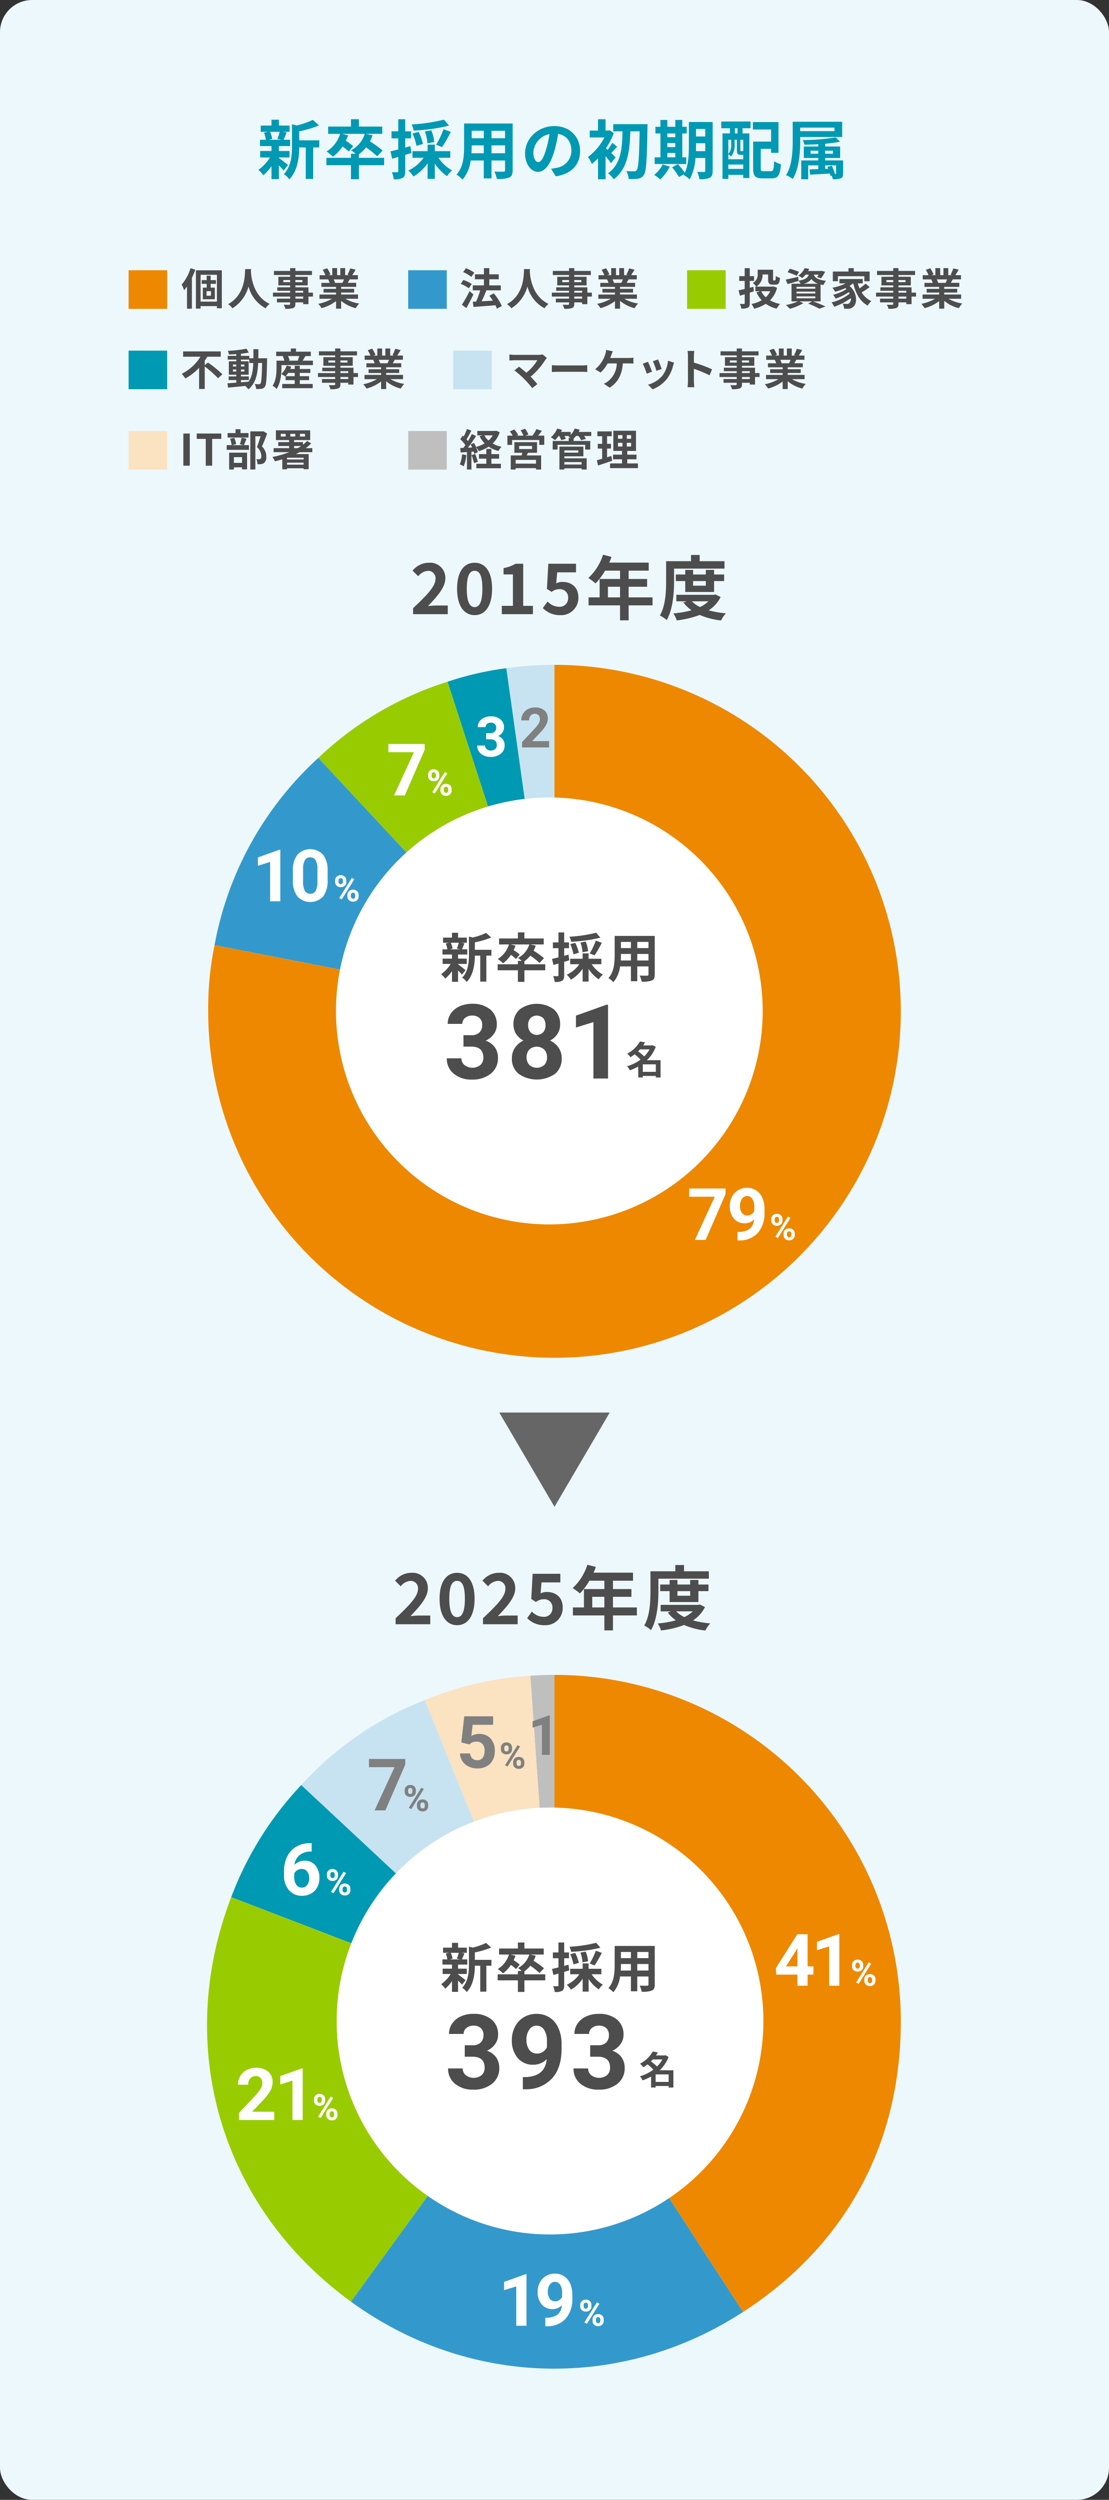 <svg xmlns="http://www.w3.org/2000/svg" xmlns:xlink="http://www.w3.org/1999/xlink" width="345" height="777.305" viewBox="0 0 345 777.305">
  <rect x="0" y="0" width="345" height="777.305" fill="#333333" stroke="none"/>
  <defs>
    <clipPath id="clip-path">
      <rect id="Rectangle_2256" data-name="Rectangle 2256" width="345" height="777.305" fill="none"/>
    </clipPath>
    <clipPath id="clip-path-2">
      <path id="Path_12638" data-name="Path 12638" d="M155.322,439.221,172.5,468.532l17.178-29.311Z" fill="none"/>
    </clipPath>
    <linearGradient id="linear-gradient" x1="-4.521" y1="11.534" x2="-4.492" y2="11.534" gradientUnits="objectBoundingBox">
      <stop offset="0" stop-color="#edf8fd"/>
      <stop offset="0.142" stop-color="#ccd4d8"/>
      <stop offset="0.33" stop-color="#a8adaf"/>
      <stop offset="0.513" stop-color="#8b8e8f"/>
      <stop offset="0.69" stop-color="#767878"/>
      <stop offset="0.856" stop-color="#6a6a6a"/>
      <stop offset="1" stop-color="#666"/>
    </linearGradient>
  </defs>
  <g id="Group_1715" data-name="Group 1715" transform="translate(-15 -4560)">
    <g id="Group_1691" data-name="Group 1691" transform="translate(15 4560)">
      <g id="Group_1686" data-name="Group 1686">
        <g id="Group_1685" data-name="Group 1685" clip-path="url(#clip-path)">
          <rect id="Rectangle_2255" data-name="Rectangle 2255" width="345" height="777.305" rx="10.001" transform="translate(0 0)" fill="#edf8fd"/>
          <path id="Path_12570" data-name="Path 12570" d="M128.511,189.121c4.2-4,6.962-6.744,6.962-9.072a2.268,2.268,0,0,0-2.415-2.545,4.239,4.239,0,0,0-2.958,1.675l-1.741-1.74a6.484,6.484,0,0,1,5.113-2.459,4.7,4.7,0,0,1,5.069,4.9c0,2.741-2.524,5.57-5.4,8.572.8-.087,1.871-.174,2.632-.174H139.3v2.7H128.511Z" fill="#4d4d4d"/>
          <path id="Path_12571" data-name="Path 12571" d="M142.19,183.051c0-5.308,2.153-8.071,5.46-8.071s5.439,2.784,5.439,8.071c0,5.33-2.132,8.224-5.439,8.224s-5.46-2.894-5.46-8.224m7.875,0c0-4.351-1.022-5.569-2.415-5.569s-2.437,1.218-2.437,5.569c0,4.373,1.045,5.722,2.437,5.722s2.415-1.349,2.415-5.722" fill="#4d4d4d"/>
          <path id="Path_12572" data-name="Path 12572" d="M156.109,188.382h3.459v-9.768h-2.916v-1.98a10.419,10.419,0,0,0,3.742-1.349h2.372v13.1h3.024v2.589h-9.681Z" fill="#4d4d4d"/>
          <path id="Path_12573" data-name="Path 12573" d="M168.859,189.078l1.479-2.045a5,5,0,0,0,3.546,1.632,2.6,2.6,0,0,0,2.851-2.742,2.515,2.515,0,0,0-2.72-2.719,3.854,3.854,0,0,0-2.415.848l-1.457-.935.435-7.832h8.615v2.676h-5.852l-.305,3.416a4.506,4.506,0,0,1,1.937-.435c2.7,0,4.959,1.522,4.959,4.873a5.354,5.354,0,0,1-5.634,5.46,7.341,7.341,0,0,1-5.439-2.2" fill="#4d4d4d"/>
          <path id="Path_12574" data-name="Path 12574" d="M203,188.229h-7.44v4.656h-2.676v-4.656H183.1v-2.48h3.437v-5.721h6.353v-2.59H188.23a19.542,19.542,0,0,1-2.959,3.96,20,20,0,0,0-2.24-1.675,16.787,16.787,0,0,0,4.569-7.244l2.632.674a13.939,13.939,0,0,1-.718,1.784h12.292v2.5h-6.244v2.59h5.744v2.414h-5.744v3.307H203Zm-10.116-5.787h-3.763v3.307h3.763Z" fill="#4d4d4d"/>
          <path id="Path_12575" data-name="Path 12575" d="M209.7,180.593c0,3.524-.326,8.855-2.306,12.205a9.426,9.426,0,0,0-2.11-1.414c1.805-3.09,1.936-7.614,1.936-10.791V174.5h7.745v-1.936h2.7V174.5h7.724v2.307H209.7Zm14.489,5.047a10.672,10.672,0,0,1-3.72,4.134,28.727,28.727,0,0,0,5.352.935,10.352,10.352,0,0,0-1.524,2.219,22.943,22.943,0,0,1-6.613-1.719,29.483,29.483,0,0,1-7.158,1.7,8.68,8.68,0,0,0-1.044-2.176,29.465,29.465,0,0,0,5.635-.979,10.97,10.97,0,0,1-2.5-2.415l1.023-.37H210.4v-2.023h11.726l.457-.109Zm-11.008-1.566V180.68h-2.937v-2.045h2.937V177.2h2.437v1.436h3.959V177.2h2.567v1.436h3.133v2.045h-3.133v3.394Zm2.045,2.893a8.674,8.674,0,0,0,2.545,1.784,9.871,9.871,0,0,0,2.611-1.784Zm.392-4.851h3.959V180.68h-3.959Z" fill="#4d4d4d"/>
          <path id="Path_12576" data-name="Path 12576" d="M123.066,503.19c4.2-4,6.962-6.744,6.962-9.072a2.268,2.268,0,0,0-2.415-2.545,4.241,4.241,0,0,0-2.959,1.675l-1.74-1.74a6.483,6.483,0,0,1,5.112-2.459,4.7,4.7,0,0,1,5.069,4.895c0,2.741-2.523,5.57-5.4,8.572.805-.087,1.871-.174,2.632-.174h3.525v2.7H123.066Z" fill="#4d4d4d"/>
          <path id="Path_12577" data-name="Path 12577" d="M136.744,497.12c0-5.307,2.154-8.071,5.461-8.071s5.438,2.784,5.438,8.071c0,5.331-2.131,8.225-5.438,8.225s-5.461-2.894-5.461-8.225m7.876,0c0-4.35-1.022-5.568-2.415-5.568s-2.437,1.218-2.437,5.568c0,4.373,1.045,5.722,2.437,5.722s2.415-1.349,2.415-5.722" fill="#4d4d4d"/>
          <path id="Path_12578" data-name="Path 12578" d="M150.253,503.19c4.2-4,6.962-6.744,6.962-9.072a2.268,2.268,0,0,0-2.415-2.545,4.241,4.241,0,0,0-2.959,1.675l-1.74-1.74a6.483,6.483,0,0,1,5.112-2.459,4.7,4.7,0,0,1,5.069,4.895c0,2.741-2.523,5.57-5.4,8.572.805-.087,1.871-.174,2.632-.174h3.525v2.7H150.253Z" fill="#4d4d4d"/>
          <path id="Path_12579" data-name="Path 12579" d="M163.984,503.147l1.479-2.045a5,5,0,0,0,3.546,1.632,2.6,2.6,0,0,0,2.85-2.742,2.514,2.514,0,0,0-2.719-2.719,3.85,3.85,0,0,0-2.415.848l-1.458-.935.435-7.832h8.616v2.676h-5.853l-.3,3.416a4.5,4.5,0,0,1,1.936-.435c2.7,0,4.96,1.522,4.96,4.873a5.355,5.355,0,0,1-5.635,5.46,7.337,7.337,0,0,1-5.438-2.2" fill="#4d4d4d"/>
          <path id="Path_12580" data-name="Path 12580" d="M198.127,502.3h-7.44v4.656h-2.676V502.3h-9.79v-2.48h3.438V494.1h6.352v-2.589h-4.656a19.532,19.532,0,0,1-2.958,3.959,20.014,20.014,0,0,0-2.241-1.675,16.77,16.77,0,0,0,4.568-7.244l2.633.674a13.881,13.881,0,0,1-.718,1.784H196.93v2.5h-6.243V494.1h5.743v2.414h-5.743v3.307h7.44Zm-10.116-5.787h-3.764v3.307h3.764Z" fill="#4d4d4d"/>
          <path id="Path_12581" data-name="Path 12581" d="M204.829,494.662c0,3.525-.327,8.855-2.306,12.205a9.432,9.432,0,0,0-2.111-1.414c1.806-3.089,1.937-7.614,1.937-10.791v-6.091h7.745v-1.937h2.7v1.937h7.723v2.306H204.829Zm14.489,5.047a10.665,10.665,0,0,1-3.72,4.134,28.728,28.728,0,0,0,5.352.935,10.3,10.3,0,0,0-1.524,2.22,23.007,23.007,0,0,1-6.613-1.719,29.541,29.541,0,0,1-7.158,1.7,8.715,8.715,0,0,0-1.044-2.176,29.48,29.48,0,0,0,5.635-.979,10.97,10.97,0,0,1-2.5-2.415l1.022-.37h-3.241v-2.023h11.726l.457-.109Zm-11.009-1.566v-3.394h-2.937V492.7h2.937v-1.436h2.437V492.7h3.96v-1.436h2.567V492.7H220.4v2.045h-3.132v3.394Zm2.045,2.893a8.7,8.7,0,0,0,2.545,1.785,9.863,9.863,0,0,0,2.612-1.785Zm.392-4.851h3.959v-1.436h-3.959Z" fill="#4d4d4d"/>
          <path id="Path_12582" data-name="Path 12582" d="M172.5,628.523l-7.515-107.471c2.374-.167,5.135-.263,7.515-.263Z" fill="#bfbfbf"/>
          <path id="Path_12583" data-name="Path 12583" d="M172.5,628.523l-40.358-99.889a102.415,102.415,0,0,1,32.843-7.582Z" fill="#fbe2c1" fill-rule="evenodd"/>
          <path id="Path_12584" data-name="Path 12584" d="M172.5,628.523,93.708,555.049a101.871,101.871,0,0,1,38.434-26.415Z" fill="#c7e3f1" fill-rule="evenodd"/>
          <path id="Path_12585" data-name="Path 12585" d="M172.5,628.523,71.922,589.915a104.391,104.391,0,0,1,21.786-34.866Z" fill="#0099b3"/>
          <path id="Path_12586" data-name="Path 12586" d="M172.5,628.523l-63.324,87.159C68.741,686.3,54.011,636.575,71.922,589.915Z" fill="#9c0"/>
          <path id="Path_12587" data-name="Path 12587" d="M172.5,628.523l58.676,90.353c-37.924,24.629-85.417,23.385-122-3.194Z" fill="#39c" fill-rule="evenodd"/>
          <path id="Path_12588" data-name="Path 12588" d="M172.5,628.523V520.789A107.734,107.734,0,0,1,280.234,628.523c0,38.08-17.121,69.613-49.058,90.353Z" fill="#e80" fill-rule="evenodd"/>
          <path id="Path_12589" data-name="Path 12589" d="M237.484,628.414a66.375,66.375,0,1,0-66.375,66.375,66.375,66.375,0,0,0,66.375-66.375" fill="#fff"/>
          <path id="Path_12590" data-name="Path 12590" d="M142.505,613.928c.594.413,1.965,1.5,2.344,1.8l-1.139,1.4a15.525,15.525,0,0,0-1.205-1.288v3.515h-1.9v-3.316a11.673,11.673,0,0,1-2.1,2.327,7.227,7.227,0,0,0-1.271-1.387,10.809,10.809,0,0,0,2.97-3.185H137.7v-1.65h2.9v-1.271h-2.954v-1.617h1.518a7.638,7.638,0,0,0-.495-1.815l1.006-.231h-1.848v-1.6h2.773v-1.5h1.9v1.5h2.739v1.6h-1.7l.958.181c-.3.71-.561,1.37-.793,1.865h1.667v1.617h-2.872v1.271h2.723v1.65h-2.723Zm-2.277-6.716a6.489,6.489,0,0,1,.561,1.815l-.825.231H143.2l-1.089-.231a12.39,12.39,0,0,0,.61-1.815Zm12.641,4.01H151.3v8.069h-1.9v-8.069H147.72c-.016,2.459-.363,5.941-2.541,8.2a4.514,4.514,0,0,0-1.4-1.337c1.9-2.013,2.1-4.819,2.1-7.1v-5.71l1.138.313a19.381,19.381,0,0,0,4.209-1.452l1.567,1.436a26.678,26.678,0,0,1-5.066,1.518v2.311h5.149Z" fill="#4d4d4d"/>
          <path id="Path_12591" data-name="Path 12591" d="M169.626,615.777h-6.485v3.6h-2.03v-3.6h-6.3V613.9h6.3v-1.04H162.3a9.392,9.392,0,0,0-1.156-.924,7.084,7.084,0,0,0,3.515-4.192H158.8l1.567.363a10.438,10.438,0,0,1-.577,1.4,16.488,16.488,0,0,1,1.9,1.386l-1.172,1.37a13.252,13.252,0,0,0-1.568-1.287,10.72,10.72,0,0,1-2.458,2.623,13.419,13.419,0,0,0-1.634-1.336,8.19,8.19,0,0,0,3.482-4.522h-3.086v-1.865h5.858v-1.881h2.03v1.881h6.007v1.865h-4.242l1.75.363a11.4,11.4,0,0,1-.66,1.585,25.809,25.809,0,0,1,3.234,2.326l-1.386,1.486a23.878,23.878,0,0,0-2.855-2.278,9.693,9.693,0,0,1-1.848,1.749v.925h6.485Z" fill="#4d4d4d"/>
          <path id="Path_12592" data-name="Path 12592" d="M177.1,612.658c-.528.165-1.056.33-1.584.478v4.176c0,.907-.149,1.4-.644,1.716a4.286,4.286,0,0,1-2.293.363,7.315,7.315,0,0,0-.5-1.815,13.136,13.136,0,0,0,1.37.016c.2,0,.28-.066.28-.28v-3.648c-.545.165-1.089.314-1.568.446l-.429-1.881c.561-.116,1.254-.3,2-.479V608.9H172v-1.8h1.733v-3.1h1.782v3.1h1.5v1.8h-1.5v2.377l1.337-.38Zm6.948,1.221a10.075,10.075,0,0,0,3.5,3.234,7.479,7.479,0,0,0-1.287,1.485,12,12,0,0,1-3.151-3.234v3.911h-1.849v-3.993a11.429,11.429,0,0,1-3.631,3.4,8.888,8.888,0,0,0-1.3-1.535,9.852,9.852,0,0,0,3.895-3.267h-2.839v-1.7h3.878v-1.666H183.1v1.666h3.977v1.7Zm2.722-8.251a46.673,46.673,0,0,1-9.092,1.27,6.654,6.654,0,0,0-.512-1.567,44.3,44.3,0,0,0,8.3-1.238ZM178.4,610.81a14.443,14.443,0,0,0-1.006-3.169l1.551-.4a12.593,12.593,0,0,1,1.122,3.086Zm2.822-.627a11.006,11.006,0,0,0-.66-3.037l1.633-.314a10.019,10.019,0,0,1,.76,3Zm2.228.346a21.644,21.644,0,0,0,1.9-3.977l1.864.676a36.439,36.439,0,0,1-2.244,3.911Z" fill="#4d4d4d"/>
          <path id="Path_12593" data-name="Path 12593" d="M203.68,617.064c0,1.056-.231,1.584-.891,1.881a7.67,7.67,0,0,1-3.168.347,7.452,7.452,0,0,0-.627-1.882c.924.05,2.013.033,2.31.033.313,0,.429-.1.429-.4v-2.476h-3.482v4.6h-1.98v-4.6H192.9a9.449,9.449,0,0,1-2.079,4.9,7.245,7.245,0,0,0-1.551-1.27c1.8-1.981,1.947-4.918,1.947-7.228v-5.892H203.68Zm-7.409-4.34v-2.03h-3.1v.3c0,.528-.016,1.122-.049,1.733Zm-3.1-3.862h3.1v-1.915h-3.1Zm8.565-1.914h-3.482v1.915h3.482Zm0,3.746h-3.482v2.03h3.482Z" fill="#4d4d4d"/>
          <path id="Path_12594" data-name="Path 12594" d="M209.486,649.106h-1.481v-.477H203.96v.465h-1.421V645.7a15.329,15.329,0,0,1-2.638,1.17,4.534,4.534,0,0,0-.824-1.265,13.268,13.268,0,0,0,4.178-2.066,16.668,16.668,0,0,0-1.826-1.646,12.362,12.362,0,0,1-1.325.907,4.924,4.924,0,0,0-1-1.111,9.534,9.534,0,0,0,3.963-3.795l1.6.3c-.178.31-.381.621-.6.932h2.71l.239-.072.979.513a11.042,11.042,0,0,1-2.77,4.165h4.262Zm-6.4-8.737c-.191.2-.382.406-.585.609a16.825,16.825,0,0,1,1.9,1.575,9.379,9.379,0,0,0,1.659-2.184Zm4.917,4.655h-4.046v2.328h4.046Z" fill="#4d4d4d"/>
          <path id="Path_12595" data-name="Path 12595" d="M144.583,635.951h2.424a3.418,3.418,0,0,0,2.567-.866,3.173,3.173,0,0,0,.835-2.3,2.812,2.812,0,0,0-.826-2.158,3.208,3.208,0,0,0-2.276-.771,3.356,3.356,0,0,0-2.189.717,2.289,2.289,0,0,0-.882,1.865h-4.551a5.6,5.6,0,0,1,.969-3.22,6.451,6.451,0,0,1,2.708-2.228,9.044,9.044,0,0,1,3.834-.8,8.573,8.573,0,0,1,5.7,1.74,5.937,5.937,0,0,1,2.063,4.8,4.819,4.819,0,0,1-.961,2.9,6.233,6.233,0,0,1-2.52,2.032,5.706,5.706,0,0,1,2.891,2.078,5.641,5.641,0,0,1,.952,3.276,6.035,6.035,0,0,1-2.228,4.9,8.956,8.956,0,0,1-5.9,1.842,8.494,8.494,0,0,1-5.613-1.81,5.914,5.914,0,0,1-2.181-4.787h4.551a2.634,2.634,0,0,0,.968,2.109,4.04,4.04,0,0,0,4.929-.039,2.962,2.962,0,0,0,.921-2.275q0-3.434-3.779-3.433h-2.409Z" fill="#4d4d4d"/>
          <path id="Path_12596" data-name="Path 12596" d="M170.084,640.266a5.751,5.751,0,0,1-4.157,1.748,6.15,6.15,0,0,1-4.866-2.086,8.248,8.248,0,0,1-1.827-5.63,8.779,8.779,0,0,1,.985-4.133,7.211,7.211,0,0,1,2.747-2.929,7.608,7.608,0,0,1,3.968-1.048,7.292,7.292,0,0,1,4.032,1.134,7.436,7.436,0,0,1,2.74,3.259,11.712,11.712,0,0,1,.993,4.866v1.685q0,5.733-2.852,9.007a10.765,10.765,0,0,1-8.077,3.5l-1.119.015v-3.793l1.009-.017q5.936-.269,6.424-5.574m-3.038-1.733a3.191,3.191,0,0,0,1.9-.566,3.8,3.8,0,0,0,1.2-1.371v-1.873a6.245,6.245,0,0,0-.882-3.59,2.736,2.736,0,0,0-2.361-1.276,2.656,2.656,0,0,0-2.253,1.252,5.32,5.32,0,0,0-.881,3.142,5.176,5.176,0,0,0,.858,3.078,2.8,2.8,0,0,0,2.418,1.2" fill="#4d4d4d"/>
          <path id="Path_12597" data-name="Path 12597" d="M183.6,635.951h2.424a3.418,3.418,0,0,0,2.567-.866,3.173,3.173,0,0,0,.835-2.3,2.812,2.812,0,0,0-.826-2.158,3.208,3.208,0,0,0-2.276-.771,3.356,3.356,0,0,0-2.189.717,2.288,2.288,0,0,0-.882,1.865h-4.551a5.6,5.6,0,0,1,.969-3.22,6.451,6.451,0,0,1,2.708-2.228,9.044,9.044,0,0,1,3.834-.8,8.573,8.573,0,0,1,5.7,1.74,5.937,5.937,0,0,1,2.063,4.8,4.819,4.819,0,0,1-.961,2.9,6.233,6.233,0,0,1-2.52,2.032,5.706,5.706,0,0,1,2.891,2.078,5.641,5.641,0,0,1,.952,3.276,6.035,6.035,0,0,1-2.228,4.9,8.956,8.956,0,0,1-5.9,1.842,8.494,8.494,0,0,1-5.613-1.81,5.914,5.914,0,0,1-2.181-4.787h4.551a2.634,2.634,0,0,0,.968,2.109,4.04,4.04,0,0,0,4.929-.039,2.962,2.962,0,0,0,.921-2.275q0-3.434-3.779-3.433H183.6Z" fill="#4d4d4d"/>
          <path id="Path_12598" data-name="Path 12598" d="M251.238,611.428h1.812v2.56h-1.812v3.461h-3.175v-3.461H241.5l-.143-2,6.669-10.536h3.208Zm-6.713,0h3.538v-5.647l-.209.363Z" fill="#fff"/>
          <path id="Path_12599" data-name="Path 12599" d="M261.114,617.449h-3.175V605.21l-3.79,1.176V603.8l6.624-2.373h.341Z" fill="#fff"/>
          <path id="Path_12600" data-name="Path 12600" d="M265.062,610.988a1.582,1.582,0,0,1,.478-1.194,1.734,1.734,0,0,1,1.253-.46,1.761,1.761,0,0,1,1.263.454,1.61,1.61,0,0,1,.478,1.228v.4a1.559,1.559,0,0,1-.478,1.191,1.971,1.971,0,0,1-2.513,0,1.6,1.6,0,0,1-.481-1.222Zm1.055.424a.739.739,0,0,0,.189.529.655.655,0,0,0,.5.2.626.626,0,0,0,.489-.2.792.792,0,0,0,.181-.544v-.407a.777.777,0,0,0-.181-.533.706.706,0,0,0-.989,0,.782.782,0,0,0-.187.557Zm1,5.437-.775-.417,3.906-6.251.775.418Zm1.768-1.362a1.561,1.561,0,0,1,.484-1.2,1.977,1.977,0,0,1,2.513-.005,1.6,1.6,0,0,1,.481,1.233v.4a1.572,1.572,0,0,1-.473,1.189,1.74,1.74,0,0,1-1.257.453,1.765,1.765,0,0,1-1.269-.455,1.593,1.593,0,0,1-.479-1.209Zm1.055.429a.732.732,0,0,0,.2.516.645.645,0,0,0,.495.214q.669,0,.669-.742v-.417a.748.748,0,0,0-.186-.53.711.711,0,0,0-.989,0,.769.769,0,0,0-.187.547Z" fill="#fff"/>
          <path id="Path_12601" data-name="Path 12601" d="M180.51,716.715a1.582,1.582,0,0,1,.478-1.194,1.734,1.734,0,0,1,1.253-.46,1.761,1.761,0,0,1,1.263.454,1.61,1.61,0,0,1,.478,1.228v.4a1.559,1.559,0,0,1-.478,1.191,1.971,1.971,0,0,1-2.513,0,1.6,1.6,0,0,1-.481-1.222Zm1.055.424a.739.739,0,0,0,.189.529.655.655,0,0,0,.5.2.626.626,0,0,0,.489-.2.792.792,0,0,0,.181-.544v-.407a.777.777,0,0,0-.181-.533.706.706,0,0,0-.989,0,.782.782,0,0,0-.187.557Zm1,5.437-.775-.417,3.906-6.251.775.418Zm1.768-1.362a1.561,1.561,0,0,1,.484-1.2,1.756,1.756,0,0,1,1.252-.453,1.774,1.774,0,0,1,1.261.448,1.6,1.6,0,0,1,.481,1.233v.4a1.572,1.572,0,0,1-.473,1.189,1.74,1.74,0,0,1-1.257.453,1.765,1.765,0,0,1-1.269-.455,1.593,1.593,0,0,1-.479-1.209Zm1.055.429a.732.732,0,0,0,.2.516.645.645,0,0,0,.495.214q.669,0,.669-.742v-.417a.748.748,0,0,0-.186-.53.711.711,0,0,0-.989,0,.769.769,0,0,0-.187.547Z" fill="#fff"/>
          <path id="Path_12602" data-name="Path 12602" d="M97.678,652.728a1.582,1.582,0,0,1,.478-1.194,1.734,1.734,0,0,1,1.253-.46,1.761,1.761,0,0,1,1.263.454,1.61,1.61,0,0,1,.478,1.228v.4a1.559,1.559,0,0,1-.478,1.191,1.971,1.971,0,0,1-2.513,0,1.6,1.6,0,0,1-.481-1.222Zm1.055.424a.739.739,0,0,0,.189.529.655.655,0,0,0,.5.2.626.626,0,0,0,.489-.2.792.792,0,0,0,.181-.544v-.407a.777.777,0,0,0-.181-.533.706.706,0,0,0-.989,0,.782.782,0,0,0-.187.557Zm1,5.437-.775-.417,3.906-6.251.775.418Zm1.768-1.362a1.561,1.561,0,0,1,.484-1.2,1.756,1.756,0,0,1,1.252-.453,1.774,1.774,0,0,1,1.261.448,1.6,1.6,0,0,1,.481,1.233v.4a1.572,1.572,0,0,1-.473,1.189,1.74,1.74,0,0,1-1.257.453,1.765,1.765,0,0,1-1.269-.455,1.593,1.593,0,0,1-.479-1.209Zm1.055.429a.732.732,0,0,0,.2.516.645.645,0,0,0,.5.214q.669,0,.669-.742v-.417a.748.748,0,0,0-.186-.53.711.711,0,0,0-.989,0,.769.769,0,0,0-.187.547Z" fill="#fff"/>
          <path id="Path_12603" data-name="Path 12603" d="M101.7,582.813a1.582,1.582,0,0,1,.478-1.194,1.734,1.734,0,0,1,1.253-.46,1.761,1.761,0,0,1,1.263.454,1.61,1.61,0,0,1,.478,1.228v.4a1.559,1.559,0,0,1-.478,1.191,1.971,1.971,0,0,1-2.513,0,1.6,1.6,0,0,1-.481-1.222Zm1.055.424a.739.739,0,0,0,.189.529.655.655,0,0,0,.5.2.626.626,0,0,0,.489-.2.792.792,0,0,0,.181-.544v-.407a.777.777,0,0,0-.181-.533.706.706,0,0,0-.989,0,.782.782,0,0,0-.187.557Zm1,5.437-.775-.417,3.906-6.251.775.418Zm1.768-1.362a1.561,1.561,0,0,1,.484-1.2,1.977,1.977,0,0,1,2.513-.005,1.6,1.6,0,0,1,.481,1.233v.4a1.572,1.572,0,0,1-.473,1.189,1.74,1.74,0,0,1-1.257.453,1.765,1.765,0,0,1-1.269-.455,1.593,1.593,0,0,1-.479-1.209Zm1.055.429a.732.732,0,0,0,.2.516.645.645,0,0,0,.5.214q.669,0,.669-.742v-.417a.748.748,0,0,0-.186-.53.711.711,0,0,0-.989,0,.769.769,0,0,0-.187.547Z" fill="#fff"/>
          <path id="Path_12604" data-name="Path 12604" d="M125.893,556.674a1.583,1.583,0,0,1,.478-1.194,1.734,1.734,0,0,1,1.253-.459,1.761,1.761,0,0,1,1.263.454,1.609,1.609,0,0,1,.478,1.227v.4a1.56,1.56,0,0,1-.478,1.192,1.972,1.972,0,0,1-2.513,0,1.594,1.594,0,0,1-.481-1.222Zm1.055.424a.739.739,0,0,0,.189.53.655.655,0,0,0,.5.2.629.629,0,0,0,.489-.2.793.793,0,0,0,.181-.545v-.407a.779.779,0,0,0-.181-.533.642.642,0,0,0-.5-.2.634.634,0,0,0-.489.2.785.785,0,0,0-.187.558Zm1,5.438-.775-.418,3.906-6.25.775.418Zm1.768-1.362a1.56,1.56,0,0,1,.484-1.2,1.752,1.752,0,0,1,1.252-.454,1.773,1.773,0,0,1,1.261.448,1.606,1.606,0,0,1,.481,1.233v.4a1.573,1.573,0,0,1-.473,1.19,1.74,1.74,0,0,1-1.257.453,1.769,1.769,0,0,1-1.269-.455,1.593,1.593,0,0,1-.479-1.209Zm1.055.428a.731.731,0,0,0,.2.516.643.643,0,0,0,.5.215q.669,0,.669-.743v-.416a.751.751,0,0,0-.186-.531.711.711,0,0,0-.989,0,.772.772,0,0,0-.187.548Z" fill="gray"/>
          <path id="Path_12605" data-name="Path 12605" d="M155.822,543.444a1.582,1.582,0,0,1,.478-1.194,1.734,1.734,0,0,1,1.253-.46,1.761,1.761,0,0,1,1.263.454,1.61,1.61,0,0,1,.478,1.228v.4a1.559,1.559,0,0,1-.478,1.191,1.971,1.971,0,0,1-2.513,0,1.6,1.6,0,0,1-.481-1.222Zm1.055.424a.739.739,0,0,0,.189.529.655.655,0,0,0,.5.2.626.626,0,0,0,.489-.2.792.792,0,0,0,.181-.544v-.407a.777.777,0,0,0-.181-.533.706.706,0,0,0-.989,0,.782.782,0,0,0-.187.557Zm1,5.437-.775-.417,3.906-6.251.775.418Zm1.768-1.362a1.561,1.561,0,0,1,.484-1.2,1.977,1.977,0,0,1,2.513-.005,1.6,1.6,0,0,1,.481,1.233v.4a1.572,1.572,0,0,1-.473,1.189,1.74,1.74,0,0,1-1.257.453,1.765,1.765,0,0,1-1.269-.455,1.593,1.593,0,0,1-.479-1.209Zm1.056.429a.731.731,0,0,0,.2.516.645.645,0,0,0,.5.214q.669,0,.67-.742v-.417a.749.749,0,0,0-.187-.53.711.711,0,0,0-.989,0,.769.769,0,0,0-.186.547Z" fill="gray"/>
          <path id="Path_12606" data-name="Path 12606" d="M163.785,723.175H160.61V710.936l-3.79,1.176V709.53l6.624-2.373h.341Z" fill="#fff"/>
          <path id="Path_12607" data-name="Path 12607" d="M174.826,716.781a4.008,4.008,0,0,1-2.9,1.22,4.289,4.289,0,0,1-3.395-1.455,5.758,5.758,0,0,1-1.274-3.928,6.111,6.111,0,0,1,.687-2.884,5.027,5.027,0,0,1,1.917-2.043,5.318,5.318,0,0,1,2.768-.731,5.085,5.085,0,0,1,2.813.791,5.2,5.2,0,0,1,1.911,2.274,8.161,8.161,0,0,1,.692,3.395v1.175a9.25,9.25,0,0,1-1.988,6.284,7.516,7.516,0,0,1-5.636,2.439l-.78.011v-2.647l.7-.011q4.142-.187,4.482-3.89m-2.12-1.208a2.219,2.219,0,0,0,1.324-.4,2.642,2.642,0,0,0,.84-.955v-1.308a4.371,4.371,0,0,0-.615-2.505,1.908,1.908,0,0,0-1.648-.889,1.851,1.851,0,0,0-1.571.873,3.715,3.715,0,0,0-.615,2.192,3.6,3.6,0,0,0,.6,2.147,1.947,1.947,0,0,0,1.686.841" fill="#fff"/>
          <path id="Path_12608" data-name="Path 12608" d="M85.314,659.189H74.35v-2.175l5.174-5.515a12.647,12.647,0,0,0,1.576-2.033,3.252,3.252,0,0,0,.512-1.648,2.442,2.442,0,0,0-.539-1.675,1.941,1.941,0,0,0-1.538-.61,2.092,2.092,0,0,0-1.7.742,2.935,2.935,0,0,0-.621,1.95H74.031a5.247,5.247,0,0,1,.7-2.67,4.916,4.916,0,0,1,1.973-1.9,5.988,5.988,0,0,1,2.889-.687,5.672,5.672,0,0,1,3.839,1.187,4.2,4.2,0,0,1,1.369,3.351,5.371,5.371,0,0,1-.616,2.417,13.425,13.425,0,0,1-2.109,2.867l-3.636,3.834h6.877Z" fill="#fff"/>
          <path id="Path_12609" data-name="Path 12609" d="M94.165,659.189H90.99V646.95l-3.79,1.176v-2.582l6.624-2.373h.341Z" fill="#fff"/>
          <path id="Path_12610" data-name="Path 12610" d="M96.952,573.113v2.615h-.307a5.4,5.4,0,0,0-3.467,1.12A4.556,4.556,0,0,0,91.6,579.87a4.32,4.32,0,0,1,3.219-1.3,4.076,4.076,0,0,1,3.318,1.494A5.99,5.99,0,0,1,99.369,584a5.887,5.887,0,0,1-.676,2.824,4.833,4.833,0,0,1-1.912,1.966,5.545,5.545,0,0,1-2.795.7,5.187,5.187,0,0,1-4.082-1.758,6.826,6.826,0,0,1-1.554-4.691V581.9a10.254,10.254,0,0,1,.983-4.6,7.2,7.2,0,0,1,2.824-3.088,8.265,8.265,0,0,1,4.268-1.1Zm-3.1,8.02a2.525,2.525,0,0,0-1.395.4,2.406,2.406,0,0,0-.923,1.057v.966a4.276,4.276,0,0,0,.626,2.483,2.025,2.025,0,0,0,1.758.894,2,2,0,0,0,1.653-.806,3.782,3.782,0,0,0,0-4.194,2.077,2.077,0,0,0-1.714-.8" fill="#fff"/>
          <path id="Path_12611" data-name="Path 12611" d="M126.069,548.7l-6.185,14.224h-3.351l6.2-13.437h-7.954v-2.559h11.294Z" fill="gray"/>
          <path id="Path_12612" data-name="Path 12612" d="M143.51,541.8l.923-8.13H153.4v2.648h-6.361l-.4,3.439a5.03,5.03,0,0,1,2.406-.6,4.612,4.612,0,0,1,3.582,1.418,5.659,5.659,0,0,1,1.3,3.966,5.8,5.8,0,0,1-.653,2.773,4.627,4.627,0,0,1-1.874,1.9,5.861,5.861,0,0,1-2.878.675,6.223,6.223,0,0,1-2.692-.587,4.772,4.772,0,0,1-1.961-1.654,4.5,4.5,0,0,1-.763-2.428h3.142a2.346,2.346,0,0,0,.7,1.555,2.207,2.207,0,0,0,1.565.554,1.952,1.952,0,0,0,1.659-.774,3.591,3.591,0,0,0,.582-2.192,2.969,2.969,0,0,0-.67-2.088,2.461,2.461,0,0,0-1.9-.725,2.748,2.748,0,0,0-1.835.594l-.307.285Z" fill="gray"/>
          <path id="Path_12613" data-name="Path 12613" d="M171.028,545.674h-2.435v-9.383l-2.906.9v-1.98l5.08-1.82h.261Z" fill="gray"/>
          <path id="Path_12614" data-name="Path 12614" d="M172.5,314.454,157.506,207.769A114.825,114.825,0,0,1,172.5,206.72Z" fill="#c7e3f1" fill-rule="evenodd"/>
          <path id="Path_12615" data-name="Path 12615" d="M172.5,314.454,139.208,211.993a96.266,96.266,0,0,1,18.3-4.224Z" fill="#0099b3"/>
          <path id="Path_12616" data-name="Path 12616" d="M172.5,314.454,99.026,235.662a102.952,102.952,0,0,1,40.182-23.669Z" fill="#9c0"/>
          <path id="Path_12617" data-name="Path 12617" d="M172.5,314.454,66.745,293.9a104.217,104.217,0,0,1,32.281-58.235Z" fill="#39c" fill-rule="evenodd"/>
          <path id="Path_12618" data-name="Path 12618" d="M172.5,314.454V206.72A107.734,107.734,0,1,1,64.766,314.454,97.668,97.668,0,0,1,66.745,293.9Z" fill="#e80" fill-rule="evenodd"/>
          <path id="Path_12619" data-name="Path 12619" d="M237.266,314.345a66.375,66.375,0,1,0-66.375,66.375,66.375,66.375,0,0,0,66.375-66.375" fill="#fff"/>
          <path id="Path_12620" data-name="Path 12620" d="M142.505,299.859c.594.413,1.964,1.5,2.343,1.8l-1.138,1.4a15.87,15.87,0,0,0-1.205-1.288v3.515h-1.9v-3.316a11.674,11.674,0,0,1-2.1,2.327,7.229,7.229,0,0,0-1.271-1.387,10.811,10.811,0,0,0,2.971-3.185H137.7v-1.65h2.9v-1.271h-2.954v-1.617h1.519a7.734,7.734,0,0,0-.495-1.815l1.006-.231h-1.849v-1.6h2.773v-1.5h1.9v1.5h2.739v1.6h-1.7l.958.181c-.3.71-.561,1.37-.792,1.865h1.666v1.617h-2.871v1.271h2.722v1.65h-2.722Zm-2.277-6.716a6.556,6.556,0,0,1,.561,1.815l-.826.231H143.2l-1.089-.231a12.511,12.511,0,0,0,.611-1.815Zm12.64,4.01H151.3v8.069h-1.9v-8.069H147.72c-.017,2.459-.363,5.941-2.542,8.2a4.51,4.51,0,0,0-1.4-1.337c1.9-2.013,2.1-4.819,2.1-7.1v-5.71l1.139.313a19.371,19.371,0,0,0,4.208-1.452l1.568,1.436a26.718,26.718,0,0,1-5.066,1.518v2.311h5.148Z" fill="#4d4d4d"/>
          <path id="Path_12621" data-name="Path 12621" d="M169.626,301.708H163.14v3.6h-2.029v-3.6h-6.3v-1.881h6.3v-1.04H162.3a9.4,9.4,0,0,0-1.155-.924,7.087,7.087,0,0,0,3.515-4.192H158.8l1.568.363a10.312,10.312,0,0,1-.578,1.4,16.311,16.311,0,0,1,1.9,1.386l-1.171,1.37a13.258,13.258,0,0,0-1.568-1.287,10.742,10.742,0,0,1-2.459,2.623,13.35,13.35,0,0,0-1.634-1.336,8.187,8.187,0,0,0,3.483-4.522h-3.087v-1.865h5.859v-1.881h2.029v1.881h6.008v1.865h-4.242l1.749.363a11.278,11.278,0,0,1-.66,1.585,25.825,25.825,0,0,1,3.235,2.326l-1.386,1.486a23.953,23.953,0,0,0-2.855-2.278,9.668,9.668,0,0,1-1.849,1.749v.925h6.486Z" fill="#4d4d4d"/>
          <path id="Path_12622" data-name="Path 12622" d="M177.1,298.589c-.528.165-1.056.33-1.584.478v4.176c0,.907-.149,1.4-.644,1.716a4.292,4.292,0,0,1-2.294.363,7.272,7.272,0,0,0-.5-1.815,13.147,13.147,0,0,0,1.37.016c.2,0,.28-.066.28-.28V299.6c-.544.165-1.089.314-1.567.446l-.43-1.881c.561-.116,1.254-.3,2-.479v-2.855H172v-1.8h1.732v-3.1h1.783v3.1h1.5v1.8h-1.5V297.2l1.336-.38Zm6.947,1.221a10.069,10.069,0,0,0,3.5,3.234,7.412,7.412,0,0,0-1.287,1.485A12.019,12.019,0,0,1,183.1,301.3v3.911h-1.848v-3.993a11.45,11.45,0,0,1-3.631,3.4,8.852,8.852,0,0,0-1.3-1.535,9.852,9.852,0,0,0,3.895-3.267h-2.839v-1.7h3.879v-1.666H183.1v1.666h3.977v1.7Zm2.723-8.251a46.679,46.679,0,0,1-9.093,1.27,6.7,6.7,0,0,0-.511-1.567,44.3,44.3,0,0,0,8.3-1.238Zm-8.366,5.182a14.5,14.5,0,0,0-1.007-3.169l1.551-.4a12.552,12.552,0,0,1,1.122,3.086Zm2.821-.627a10.97,10.97,0,0,0-.66-3.037l1.634-.314a10.045,10.045,0,0,1,.759,3Zm2.228.346a21.58,21.58,0,0,0,1.9-3.977l1.864.676a36.273,36.273,0,0,1-2.244,3.911Z" fill="#4d4d4d"/>
          <path id="Path_12623" data-name="Path 12623" d="M203.68,302.995c0,1.056-.231,1.584-.89,1.881a7.675,7.675,0,0,1-3.169.347,7.415,7.415,0,0,0-.628-1.882c.925.05,2.014.033,2.311.033.314,0,.429-.1.429-.395V300.5h-3.482v4.6h-1.98v-4.6H192.9a9.449,9.449,0,0,1-2.079,4.9,7.27,7.27,0,0,0-1.551-1.27c1.8-1.981,1.947-4.918,1.947-7.228v-5.892H203.68Zm-7.409-4.34v-2.03h-3.1v.3c0,.528-.016,1.122-.049,1.733Zm-3.1-3.862h3.1v-1.915h-3.1Zm8.565-1.914h-3.482v1.915h3.482Zm0,3.746h-3.482v2.03h3.482Z" fill="#4d4d4d"/>
          <path id="Path_12624" data-name="Path 12624" d="M205.495,335.037h-1.48v-.478h-4.046v.466h-1.421v-3.39a15.358,15.358,0,0,1-2.637,1.17,4.557,4.557,0,0,0-.824-1.265,13.274,13.274,0,0,0,4.177-2.066,16.485,16.485,0,0,0-1.826-1.646,12.265,12.265,0,0,1-1.325.907,4.945,4.945,0,0,0-1-1.111,9.531,9.531,0,0,0,3.962-3.795l1.6.3c-.179.31-.382.621-.6.931h2.71l.239-.071.978.513a11.04,11.04,0,0,1-2.769,4.165h4.261Zm-6.4-8.737c-.191.2-.382.406-.585.609a16.841,16.841,0,0,1,1.9,1.575,9.379,9.379,0,0,0,1.659-2.184Zm4.918,4.654h-4.046v2.328h4.046Z" fill="#4d4d4d"/>
          <path id="Path_12625" data-name="Path 12625" d="M144.179,321.882H146.6a3.418,3.418,0,0,0,2.567-.866,3.173,3.173,0,0,0,.835-2.3,2.812,2.812,0,0,0-.826-2.158,3.208,3.208,0,0,0-2.276-.771,3.356,3.356,0,0,0-2.189.717,2.288,2.288,0,0,0-.882,1.865h-4.551a5.6,5.6,0,0,1,.969-3.22,6.452,6.452,0,0,1,2.708-2.228,9.044,9.044,0,0,1,3.834-.8,8.572,8.572,0,0,1,5.7,1.74,5.937,5.937,0,0,1,2.063,4.795,4.819,4.819,0,0,1-.961,2.9,6.233,6.233,0,0,1-2.52,2.032,5.706,5.706,0,0,1,2.891,2.078,5.641,5.641,0,0,1,.952,3.276,6.035,6.035,0,0,1-2.228,4.9,8.956,8.956,0,0,1-5.9,1.842,8.495,8.495,0,0,1-5.613-1.81A5.913,5.913,0,0,1,139,329.079h4.551a2.634,2.634,0,0,0,.968,2.109,4.04,4.04,0,0,0,4.929-.039,2.961,2.961,0,0,0,.921-2.275q0-3.434-3.779-3.433h-2.409Z" fill="#4d4d4d"/>
          <path id="Path_12626" data-name="Path 12626" d="M174.257,318.528a5.329,5.329,0,0,1-.835,2.96,6,6,0,0,1-2.3,2.063,6.642,6.642,0,0,1,2.645,2.213,5.671,5.671,0,0,1,.976,3.314,6.006,6.006,0,0,1-2.079,4.826,9.909,9.909,0,0,1-11.321-.008,5.993,5.993,0,0,1-2.1-4.818,5.713,5.713,0,0,1,.977-3.323,6.529,6.529,0,0,1,2.629-2.2,5.942,5.942,0,0,1-2.291-2.063,5.373,5.373,0,0,1-.827-2.96,5.945,5.945,0,0,1,1.953-4.669,8.98,8.98,0,0,1,10.606-.016,5.92,5.92,0,0,1,1.96,4.685m-4.078,10.219a3.3,3.3,0,0,0-.866-2.393,3.465,3.465,0,0,0-4.646-.008,3.732,3.732,0,0,0-.015,4.763,3.551,3.551,0,0,0,4.684.032,3.287,3.287,0,0,0,.843-2.394m-.473-10A3.15,3.15,0,0,0,169,316.6a2.883,2.883,0,0,0-3.984-.024,3.128,3.128,0,0,0-.709,2.173,3.29,3.29,0,0,0,.709,2.205,2.806,2.806,0,0,0,3.992,0,3.324,3.324,0,0,0,.7-2.205" fill="#4d4d4d"/>
          <path id="Path_12627" data-name="Path 12627" d="M189.158,335.361h-4.551V317.819l-5.433,1.684v-3.7l9.495-3.4h.489Z" fill="#4d4d4d"/>
          <path id="Path_12628" data-name="Path 12628" d="M225.695,371.327l-6.185,14.224h-3.351l6.2-13.437H214.4v-2.559h11.294Z" fill="#fff"/>
          <path id="Path_12629" data-name="Path 12629" d="M234.614,379.156a4.008,4.008,0,0,1-2.9,1.22,4.289,4.289,0,0,1-3.4-1.455,5.757,5.757,0,0,1-1.274-3.928,6.111,6.111,0,0,1,.687-2.884,5.027,5.027,0,0,1,1.917-2.043,5.318,5.318,0,0,1,2.768-.731,5.084,5.084,0,0,1,2.813.791,5.2,5.2,0,0,1,1.911,2.274,8.162,8.162,0,0,1,.692,3.4v1.175a9.249,9.249,0,0,1-1.988,6.284,7.516,7.516,0,0,1-5.636,2.439l-.78.011v-2.647l.7-.011q4.142-.187,4.482-3.89m-2.12-1.208a2.219,2.219,0,0,0,1.324-.4,2.642,2.642,0,0,0,.84-.955v-1.308a4.371,4.371,0,0,0-.615-2.505,1.908,1.908,0,0,0-1.648-.889,1.851,1.851,0,0,0-1.571.873,3.715,3.715,0,0,0-.615,2.192,3.6,3.6,0,0,0,.6,2.147,1.947,1.947,0,0,0,1.686.841" fill="#fff"/>
          <path id="Path_12630" data-name="Path 12630" d="M239.938,379.09a1.582,1.582,0,0,1,.478-1.194,1.734,1.734,0,0,1,1.253-.46,1.761,1.761,0,0,1,1.263.454,1.609,1.609,0,0,1,.478,1.228v.4a1.559,1.559,0,0,1-.478,1.191,1.971,1.971,0,0,1-2.513,0,1.6,1.6,0,0,1-.481-1.222Zm1.055.424a.739.739,0,0,0,.189.529.655.655,0,0,0,.5.2.626.626,0,0,0,.489-.2.792.792,0,0,0,.181-.544v-.407a.777.777,0,0,0-.181-.533.706.706,0,0,0-.989,0,.782.782,0,0,0-.187.557Zm1,5.437-.775-.417,3.906-6.251.775.418Zm1.768-1.362a1.561,1.561,0,0,1,.484-1.195,1.977,1.977,0,0,1,2.513-.005,1.6,1.6,0,0,1,.481,1.233v.4a1.572,1.572,0,0,1-.473,1.189,1.74,1.74,0,0,1-1.257.453,1.765,1.765,0,0,1-1.269-.455,1.593,1.593,0,0,1-.479-1.209Zm1.055.429a.732.732,0,0,0,.2.516.645.645,0,0,0,.495.214q.669,0,.669-.742v-.417a.748.748,0,0,0-.186-.53.711.711,0,0,0-.989,0,.769.769,0,0,0-.187.547Z" fill="#fff"/>
          <path id="Path_12631" data-name="Path 12631" d="M87.207,280.254H84.032V268.015l-3.79,1.176v-2.582l6.624-2.373h.341Z" fill="#fff"/>
          <path id="Path_12632" data-name="Path 12632" d="M101.923,273.64a8.108,8.108,0,0,1-1.373,5.076,5.488,5.488,0,0,1-8.02.033,7.86,7.86,0,0,1-1.417-4.944v-2.944a8,8,0,0,1,1.389-5.087,5.5,5.5,0,0,1,8-.016,7.839,7.839,0,0,1,1.417,4.938ZM98.748,270.4a5.873,5.873,0,0,0-.543-2.9,1.841,1.841,0,0,0-1.7-.908,1.806,1.806,0,0,0-1.654.864,5.482,5.482,0,0,0-.565,2.7v3.893a6.14,6.14,0,0,0,.533,2.909,1.812,1.812,0,0,0,1.708.951A1.784,1.784,0,0,0,98.21,277a6.006,6.006,0,0,0,.538-2.793Z" fill="#fff"/>
          <path id="Path_12633" data-name="Path 12633" d="M104.261,273.794a1.582,1.582,0,0,1,.478-1.194,1.734,1.734,0,0,1,1.253-.46,1.761,1.761,0,0,1,1.263.454,1.61,1.61,0,0,1,.478,1.228v.4a1.559,1.559,0,0,1-.478,1.191,1.971,1.971,0,0,1-2.513,0,1.6,1.6,0,0,1-.481-1.222Zm1.055.424a.739.739,0,0,0,.189.529.655.655,0,0,0,.5.2.626.626,0,0,0,.489-.2.792.792,0,0,0,.181-.544v-.407a.777.777,0,0,0-.181-.533.706.706,0,0,0-.989,0,.782.782,0,0,0-.187.557Zm1,5.437-.775-.417,3.906-6.251.775.418Zm1.768-1.362a1.561,1.561,0,0,1,.484-1.2,1.756,1.756,0,0,1,1.252-.453,1.773,1.773,0,0,1,1.261.448,1.6,1.6,0,0,1,.481,1.233v.4a1.572,1.572,0,0,1-.473,1.189,1.74,1.74,0,0,1-1.257.453,1.765,1.765,0,0,1-1.269-.455,1.593,1.593,0,0,1-.479-1.209Zm1.055.429a.732.732,0,0,0,.2.516.645.645,0,0,0,.5.214q.669,0,.669-.742v-.417a.748.748,0,0,0-.186-.53.711.711,0,0,0-.989,0,.769.769,0,0,0-.187.547Z" fill="#fff"/>
          <path id="Path_12634" data-name="Path 12634" d="M132.117,233.109l-6.185,14.224h-3.351l6.2-13.437h-7.954v-2.559h11.294Z" fill="#fff"/>
          <path id="Path_12635" data-name="Path 12635" d="M133.192,240.872a1.582,1.582,0,0,1,.478-1.194,1.734,1.734,0,0,1,1.253-.46,1.761,1.761,0,0,1,1.263.454,1.61,1.61,0,0,1,.478,1.228v.4a1.559,1.559,0,0,1-.478,1.191,1.971,1.971,0,0,1-2.513,0,1.6,1.6,0,0,1-.481-1.222Zm1.055.424a.739.739,0,0,0,.189.529.655.655,0,0,0,.5.2.626.626,0,0,0,.489-.2.792.792,0,0,0,.181-.544v-.407a.777.777,0,0,0-.181-.533.706.706,0,0,0-.989,0,.782.782,0,0,0-.187.557Zm1,5.437-.775-.417,3.906-6.251.775.418Zm1.768-1.362a1.561,1.561,0,0,1,.484-1.2,1.978,1.978,0,0,1,2.513,0,1.6,1.6,0,0,1,.481,1.233v.4a1.572,1.572,0,0,1-.473,1.189,1.74,1.74,0,0,1-1.257.453,1.765,1.765,0,0,1-1.269-.455,1.593,1.593,0,0,1-.479-1.209Zm1.055.429a.732.732,0,0,0,.2.516.645.645,0,0,0,.495.214q.669,0,.669-.742v-.417a.748.748,0,0,0-.186-.53.711.711,0,0,0-.989,0,.769.769,0,0,0-.187.547Z" fill="#fff"/>
          <path id="Path_12636" data-name="Path 12636" d="M151.24,227.966h1.3a1.832,1.832,0,0,0,1.374-.463,1.7,1.7,0,0,0,.446-1.23,1.5,1.5,0,0,0-.442-1.154,1.715,1.715,0,0,0-1.217-.412,1.8,1.8,0,0,0-1.171.383,1.223,1.223,0,0,0-.472,1H148.62a3,3,0,0,1,.518-1.723,3.46,3.46,0,0,1,1.449-1.192,4.837,4.837,0,0,1,2.05-.429,4.585,4.585,0,0,1,3.05.931,3.172,3.172,0,0,1,1.1,2.564,2.578,2.578,0,0,1-.514,1.55,3.338,3.338,0,0,1-1.348,1.087,2.855,2.855,0,0,1,2.056,2.863,3.227,3.227,0,0,1-1.192,2.62,4.793,4.793,0,0,1-3.155.985,4.548,4.548,0,0,1-3-.968,3.163,3.163,0,0,1-1.166-2.56H150.9a1.408,1.408,0,0,0,.518,1.128,2.16,2.16,0,0,0,2.636-.021,1.583,1.583,0,0,0,.493-1.217q0-1.836-2.022-1.836H151.24Z" fill="#fff"/>
          <path id="Path_12637" data-name="Path 12637" d="M170.811,232.412H162.4v-1.668l3.968-4.228a9.667,9.667,0,0,0,1.208-1.559,2.491,2.491,0,0,0,.392-1.262,1.874,1.874,0,0,0-.413-1.285,1.488,1.488,0,0,0-1.179-.467,1.606,1.606,0,0,0-1.3.568,2.255,2.255,0,0,0-.476,1.495H162.16a4.017,4.017,0,0,1,.534-2.047,3.773,3.773,0,0,1,1.512-1.453,4.608,4.608,0,0,1,2.215-.526,4.346,4.346,0,0,1,2.944.91,3.217,3.217,0,0,1,1.049,2.569,4.118,4.118,0,0,1-.472,1.853,10.323,10.323,0,0,1-1.616,2.2l-2.789,2.939h5.274Z" fill="gray"/>
        </g>
      </g>
      <g id="Group_1688" data-name="Group 1688">
        <g id="Group_1687" data-name="Group 1687" clip-path="url(#clip-path-2)">
          <rect id="Rectangle_2257" data-name="Rectangle 2257" width="34.356" height="29.311" transform="translate(155.322 439.221)" fill="url(#linear-gradient)"/>
        </g>
      </g>
      <g id="Group_1690" data-name="Group 1690">
        <g id="Group_1689" data-name="Group 1689" clip-path="url(#clip-path)">
          <rect id="Rectangle_2258" data-name="Rectangle 2258" width="12" height="12" transform="translate(40 84.027)" fill="#e80"/>
          <path id="Path_12639" data-name="Path 12639" d="M60.754,83.852A25.542,25.542,0,0,1,59.7,86.418v9.574H58.175V89.078a13.851,13.851,0,0,1-.9,1.162,11.327,11.327,0,0,0-.756-1.743,14.265,14.265,0,0,0,2.755-5.1Zm8.252.2V95.843H67.479v-.661H62.4v.783H60.943V84.054Zm-1.527,1.392H62.4v8.345h5.077Zm-1.944,2.822V89.43h1.3v3.618h-3.74V89.43h1.2V88.268H62.74V87.106h1.553V85.729h1.242v1.377h1.634v1.162Zm.094,2.268H64.252v1.418h1.377Z" fill="#4d4d4d"/>
          <path id="Path_12640" data-name="Path 12640" d="M78.1,83.676c-.014.216-.027.486-.041.77.108,1.864.784,7.684,5.821,10.047a5.284,5.284,0,0,0-1.243,1.364,10.712,10.712,0,0,1-5.321-6.779,11.525,11.525,0,0,1-5,6.779,5.627,5.627,0,0,0-1.35-1.283c5.388-2.984,5.2-9.115,5.293-10.9Z" fill="#4d4d4d"/>
          <path id="Path_12641" data-name="Path 12641" d="M97.36,92.224h-1.4v2.35H94.321V94.02h-2.43v.419c0,.8-.189,1.121-.716,1.351a7.131,7.131,0,0,1-2.39.229,5,5,0,0,0-.527-1.269c.648.027,1.445.027,1.661.027.257-.014.338-.1.338-.338V94.02H86.152V92.859h4.105v-.635H84.909V91h5.348v-.58h-4v-1.08h4v-.6H86.6V86.067h3.66v-.554H85.219V84.244h5.038v-.878h1.634v.878h5.158v1.269H91.891v.554h3.835V88.74H91.891v.6h4.064V91h1.4Zm-7.1-5.145h-2.12v.648h2.12Zm1.634.648h2.188v-.648H91.891Zm0,3.268h2.43v-.58h-2.43Zm2.43,1.229h-2.43v.635h2.43Z" fill="#4d4d4d"/>
          <path id="Path_12642" data-name="Path 12642" d="M107.462,92.9a12.066,12.066,0,0,0,4.281,1.472,7.531,7.531,0,0,0-1.08,1.458,11.543,11.543,0,0,1-4.538-2.282v2.431h-1.579v-2.35a12.828,12.828,0,0,1-4.525,2.188A7.428,7.428,0,0,0,99,94.48a14.193,14.193,0,0,0,4.267-1.58H99.386V91.576h5.16v-.594h-3.89V89.821h3.89v-.608H99.981V87.957h2.566a6.217,6.217,0,0,0-.459-1.053l.161-.027H99.427v-1.31h1.81a12.065,12.065,0,0,0-.838-1.675l1.378-.472a10.28,10.28,0,0,1,1.026,1.9l-.661.243h1.228v-2.2h1.5v2.2h1v-2.2h1.513v2.2h1.2l-.486-.148a10.9,10.9,0,0,0,.85-1.959l1.689.4c-.378.621-.743,1.229-1.054,1.7h1.756v1.31H108.8c-.216.392-.432.756-.635,1.08h2.647v1.256h-4.686v.608h4.051v1.161h-4.051v.594h5.253V92.9Zm-3.673-6.023a7.177,7.177,0,0,1,.459,1.04l-.23.04h2.526c.162-.324.324-.715.473-1.08Z" fill="#4d4d4d"/>
          <rect id="Rectangle_2259" data-name="Rectangle 2259" width="12" height="12" transform="translate(126.983 84.027)" fill="#39c"/>
          <path id="Path_12643" data-name="Path 12643" d="M145.86,89.659a10.434,10.434,0,0,0-2.539-1.391l.824-1.215a10.883,10.883,0,0,1,2.6,1.255Zm1.417,1.89c-.661,1.4-1.444,2.945-2.2,4.241l-1.391-1.027a40.254,40.254,0,0,0,2.391-4.24Zm-.674-5.455a10.318,10.318,0,0,0-2.526-1.486l.891-1.2a11.841,11.841,0,0,1,2.579,1.378Zm7.98,9.885a7.377,7.377,0,0,0-.459-1.067c-2.444.216-5,.392-6.82.526l-.216-1.62,1.013-.041a24.423,24.423,0,0,0,1.283-3.5h-2.309V88.74h3.47v-1.9H147.75V85.3h2.795V83.38h1.675V85.3h2.931v1.54H152.22v1.9h3.565v1.54h-4.537l.054.014c-.432,1.134-.973,2.377-1.459,3.389,1.081-.054,2.283-.122,3.471-.189-.338-.54-.716-1.067-1.081-1.54l1.378-.728a15.726,15.726,0,0,1,2.5,3.929Z" fill="#4d4d4d"/>
          <path id="Path_12644" data-name="Path 12644" d="M164.862,83.676c-.013.216-.027.486-.04.77.107,1.864.783,7.684,5.82,10.047a5.284,5.284,0,0,0-1.243,1.364,10.707,10.707,0,0,1-5.32-6.779,11.531,11.531,0,0,1-5,6.779,5.608,5.608,0,0,0-1.35-1.283c5.388-2.984,5.2-9.115,5.294-10.9Z" fill="#4d4d4d"/>
          <path id="Path_12645" data-name="Path 12645" d="M184.12,92.224h-1.4v2.35h-1.634V94.02h-2.431v.419c0,.8-.188,1.121-.715,1.351a7.131,7.131,0,0,1-2.39.229,4.926,4.926,0,0,0-.527-1.269c.648.027,1.445.027,1.661.027.257-.014.337-.1.337-.338V94.02h-4.1V92.859h4.1v-.635H171.67V91h5.347v-.58h-4v-1.08h4v-.6h-3.659V86.067h3.659v-.554h-5.036V84.244h5.036v-.878h1.634v.878h5.159v1.269h-5.159v.554h3.835V88.74h-3.835v.6h4.065V91h1.4Zm-7.1-5.145H174.9v.648h2.12Zm1.634.648h2.188v-.648h-2.188Zm0,3.268h2.431v-.58h-2.431Zm2.431,1.229h-2.431v.635h2.431Z" fill="#4d4d4d"/>
          <path id="Path_12646" data-name="Path 12646" d="M194.223,92.9a12.066,12.066,0,0,0,4.281,1.472,7.532,7.532,0,0,0-1.08,1.458,11.543,11.543,0,0,1-4.538-2.282v2.431h-1.579v-2.35a12.828,12.828,0,0,1-4.525,2.188,7.428,7.428,0,0,0-1.026-1.337,14.193,14.193,0,0,0,4.267-1.58h-3.876V91.576h5.16v-.594h-3.89V89.821h3.89v-.608h-4.565V87.957h2.566a6.217,6.217,0,0,0-.459-1.053l.161-.027h-2.822v-1.31H188a12.065,12.065,0,0,0-.838-1.675l1.378-.472a10.279,10.279,0,0,1,1.026,1.9l-.661.243h1.228v-2.2h1.5v2.2h1v-2.2h1.513v2.2h1.2l-.486-.148a10.9,10.9,0,0,0,.85-1.959l1.689.4c-.378.621-.743,1.229-1.054,1.7H198.1v1.31H195.56c-.216.392-.432.756-.635,1.08h2.647v1.256h-4.686v.608h4.051v1.161h-4.051v.594h5.253V92.9Zm-3.673-6.023a7.178,7.178,0,0,1,.459,1.04l-.23.04H193.3c.162-.324.324-.715.473-1.08Z" fill="#4d4d4d"/>
          <rect id="Rectangle_2260" data-name="Rectangle 2260" width="12" height="12" transform="translate(213.743 84.027)" fill="#9c0"/>
          <path id="Path_12647" data-name="Path 12647" d="M233.249,91v3.241c0,.8-.149,1.189-.581,1.432a4.6,4.6,0,0,1-2.052.283,6.369,6.369,0,0,0-.446-1.472c.513.027,1.08.027,1.256.027s.243-.067.243-.256V91.5c-.513.162-1.012.311-1.472.446l-.433-1.675c.528-.094,1.175-.243,1.9-.419v-2.5h-1.7V85.864h1.7V83.379h1.58v2.485h1.336v1.485h-1.336v2.107l1.121-.27.162,1.391Zm8.493-1.512a8.6,8.6,0,0,1-2.2,3.9,10.114,10.114,0,0,0,3.132,1.12,7.414,7.414,0,0,0-1.053,1.459,9.578,9.578,0,0,1-3.4-1.5,11.782,11.782,0,0,1-3.619,1.526,6.274,6.274,0,0,0-.824-1.472,9.787,9.787,0,0,0,3.174-1.161,9.541,9.541,0,0,1-1.621-2.444l1.135-.352h-1.472V89.119h.27a5.676,5.676,0,0,0-1.054-1.162,2.8,2.8,0,0,0,1.5-2.714V83.865h4.78v2.93c0,.365.04.4.2.4h.378c.2,0,.243-.189.271-1.363a4.069,4.069,0,0,0,1.31.567c-.135,1.661-.473,2.12-1.4,2.12h-.85c-1.108,0-1.445-.391-1.445-1.715V85.35h-1.729a4.279,4.279,0,0,1-1.917,3.769h5.091l.3-.055Zm-4.928,1.08a6.54,6.54,0,0,0,1.4,1.864,6.178,6.178,0,0,0,1.4-1.864Z" fill="#4d4d4d"/>
          <path id="Path_12648" data-name="Path 12648" d="M252.934,93.71c1.378.487,2.931,1.135,3.849,1.58l-1.863.716a26.7,26.7,0,0,0-3.511-1.593l1.215-.7h-3.943l1.228.541A16.757,16.757,0,0,1,245.7,96.02a16.088,16.088,0,0,0-1.188-1.175,15.87,15.87,0,0,0,3.713-1.135h-1.985V88.228h2.823a4.066,4.066,0,0,0-.635-.932l.014.054c-1.162.337-2.418.7-3.431.986l-.594-1.4c1-.189,2.444-.527,3.875-.865l.136,1.215c2.147-.35,2.863-.931,3.16-1.89h-.972a7.405,7.405,0,0,1-1.081,1.08,4.285,4.285,0,0,0-1.2-.756,5.857,5.857,0,0,0,1.985-2.35l1.418.23a6.168,6.168,0,0,1-.351.662h3.984l.243-.041,1.067.27a9.651,9.651,0,0,1-1.283,2.04l-1.243-.392a7.6,7.6,0,0,0,.528-.743h-1.5c.284.864,1.054,1.607,3.782,1.931a4.449,4.449,0,0,0-.8,1.31c-.325-.054-.621-.108-.891-.176V93.71Zm-5.1-7.953a17.339,17.339,0,0,0-2.823-1.094l.7-1.094a17.567,17.567,0,0,1,2.849.972Zm-.041,4.011h5.848v-.581h-5.848Zm0,1.485h5.848v-.581h-5.848Zm0,1.5h5.848v-.594h-5.848Zm6.725-4.523a4.051,4.051,0,0,1-2.065-1.459,4.372,4.372,0,0,1-2.472,1.459Z" fill="#4d4d4d"/>
          <path id="Path_12649" data-name="Path 12649" d="M270.537,89.281a24.6,24.6,0,0,1-2.485,1.634,6.886,6.886,0,0,0,3.011,2.714,6.729,6.729,0,0,0-1.12,1.391c-2.4-1.283-3.741-3.767-4.511-6.914H265.4a8.59,8.59,0,0,1-1.12.783c2.538,2.215,2.444,5.577,1.106,6.549a2.216,2.216,0,0,1-1.647.568,11.344,11.344,0,0,1-1.148-.027,3.359,3.359,0,0,0-.459-1.54c.514.041.946.068,1.3.068a.962.962,0,0,0,.81-.284,1.767,1.767,0,0,0,.446-1.512,20.869,20.869,0,0,1-5.159,2.674,6.849,6.849,0,0,0-.838-1.337,15.541,15.541,0,0,0,5.632-2.728,5.32,5.32,0,0,0-.256-.472,19.978,19.978,0,0,1-4.092,2.025,5.747,5.747,0,0,0-.811-1.215,14.59,14.59,0,0,0,4.173-1.756c-.108-.108-.216-.216-.338-.324a20.127,20.127,0,0,1-3.2,1.148,9.5,9.5,0,0,0-.823-1.256,16.386,16.386,0,0,0,4.132-1.364h-1.972v-1.35h7.252v1.35h-1.54a11.981,11.981,0,0,0,.554,1.566A16.034,16.034,0,0,0,269.28,88.2Zm-9.872-1.837h-1.58V84.433h4.862V83.38h1.647v1.053h4.943v3.011h-1.648V85.891h-8.224Z" fill="#4d4d4d"/>
          <path id="Path_12650" data-name="Path 12650" d="M284.979,92.224h-1.4v2.35H281.94V94.02h-2.43v.419c0,.8-.189,1.121-.716,1.351a7.134,7.134,0,0,1-2.391.229,4.925,4.925,0,0,0-.526-1.269c.648.027,1.445.027,1.661.027.256-.014.338-.1.338-.338V94.02H273.77V92.859h4.106v-.635h-5.349V91h5.349v-.58h-4v-1.08h4v-.6h-3.66V86.067h3.66v-.554h-5.037V84.244h5.037v-.878h1.634v.878h5.158v1.269H279.51v.554h3.835V88.74H279.51v.6h4.064V91h1.4Zm-7.1-5.145h-2.12v.648h2.12Zm1.634.648H281.7v-.648H279.51Zm0,3.268h2.43v-.58h-2.43Zm2.43,1.229h-2.43v.635h2.43Z" fill="#4d4d4d"/>
          <path id="Path_12651" data-name="Path 12651" d="M295.08,92.9a12.066,12.066,0,0,0,4.281,1.472,7.531,7.531,0,0,0-1.08,1.458,11.542,11.542,0,0,1-4.538-2.282v2.431h-1.579v-2.35a12.828,12.828,0,0,1-4.525,2.188,7.429,7.429,0,0,0-1.026-1.337,14.194,14.194,0,0,0,4.267-1.58H287V91.576h5.16v-.594h-3.89V89.821h3.89v-.608H287.6V87.957h2.566a6.217,6.217,0,0,0-.459-1.053l.161-.027h-2.822v-1.31h1.81a12.066,12.066,0,0,0-.838-1.675l1.378-.472a10.278,10.278,0,0,1,1.026,1.9l-.661.243h1.228v-2.2h1.5v2.2h1v-2.2H295v2.2h1.2l-.486-.148a10.9,10.9,0,0,0,.85-1.959l1.689.4c-.378.621-.743,1.229-1.054,1.7h1.756v1.31h-2.539c-.216.392-.432.756-.635,1.08h2.647v1.256h-4.686v.608h4.051v1.161h-4.051v.594H299V92.9Zm-3.673-6.023a7.176,7.176,0,0,1,.459,1.04l-.23.04h2.526c.162-.324.324-.715.473-1.08Z" fill="#4d4d4d"/>
          <rect id="Rectangle_2261" data-name="Rectangle 2261" width="12" height="12" transform="translate(40 109.027)" fill="#0099b3"/>
          <path id="Path_12652" data-name="Path 12652" d="M64.689,112.727a35.13,35.13,0,0,1,4.5,3.66l-1.364,1.229a31.574,31.574,0,0,0-4.132-3.66v6.995H61.934v-6.59a16.133,16.133,0,0,1-4.294,3.322,9.637,9.637,0,0,0-1.107-1.458,14.165,14.165,0,0,0,5.82-5.307H56.965V109.27H68.673v1.648h-4.2a13.666,13.666,0,0,1-.783,1.242v1.4Z" fill="#4d4d4d"/>
          <path id="Path_12653" data-name="Path 12653" d="M83.1,111.4s-.013.526-.013.715c-.121,5.523-.23,7.481-.662,8.1a1.509,1.509,0,0,1-1.066.676,9.116,9.116,0,0,1-1.675.054,3.774,3.774,0,0,0-.473-1.54c.594.054,1.108.068,1.364.068a.492.492,0,0,0,.459-.23c.284-.364.418-2.012.5-6.374H80.314c-.176,3.62-.8,6.4-3.066,8.2a5.3,5.3,0,0,0-.945-1.067c-1.945.2-3.889.405-5.348.527l-.189-1.35c.756-.054,1.7-.122,2.741-.19v-.81H71.13v-1.134h2.377v-.527H71.185v-4.173h2.322v-.526h-2.66v-1.161h2.66v-.541c-.783.055-1.553.1-2.281.109a5.028,5.028,0,0,0-.352-1.135,41.693,41.693,0,0,0,5.82-.662l.7,1.2c-.715.149-1.552.27-2.431.365v.662h2.593v.743h1.27c.013-.892.013-1.823.013-2.823h1.54c0,.986,0,1.931-.027,2.823Zm-10.641,2.551h1.053v-.594H72.454Zm1.053.959H72.454v.608h1.053Zm1.458,3.957c.771-.054,1.567-.121,2.35-.189,1.054-1.459,1.378-3.389,1.472-5.807H77.558v-1.053H74.965v.526h2.391v4.173H74.965v.527H77.41v1.134H74.965Zm1.054-5.51H74.966v.594h1.053Zm-1.054,2.161h1.053v-.608H74.965Z" fill="#4d4d4d"/>
          <path id="Path_12654" data-name="Path 12654" d="M97.352,112.147v1.377h-9.79v.811c0,1.89-.243,4.753-1.513,6.6a6.374,6.374,0,0,0-1.243-1.012c1.108-1.648,1.216-4,1.216-5.6v-2.174h2.444a6.911,6.911,0,0,0-.513-1.351l.3-.081H85.914v-1.364h4.564v-.986h1.607v.986H96.69v1.364H95.016c-.311.513-.608,1.027-.865,1.432Zm-4.092,7.238h4.011v1.323H87.8v-1.323H91.68V118.2H88.844V117l-.081.08a7.076,7.076,0,0,0-1.269-.769,6.365,6.365,0,0,0,1.7-2.633l1.418.324c-.08.242-.189.486-.3.729H91.68v-1h1.58v1h3.281v1.229H93.26v1.013h2.89V118.2H93.26Zm-1.58-2.417v-1.013H89.641a7.934,7.934,0,0,1-.77,1.013Zm-2.093-6.253a6.084,6.084,0,0,1,.5,1.323l-.406.109h3.174l-.243-.068a11.378,11.378,0,0,0,.486-1.364Z" fill="#4d4d4d"/>
          <path id="Path_12655" data-name="Path 12655" d="M111.366,117.224h-1.4v2.35h-1.634v-.554H105.9v.419c0,.8-.189,1.121-.716,1.351a7.128,7.128,0,0,1-2.39.229,4.926,4.926,0,0,0-.527-1.269c.648.027,1.445.027,1.661.027.257-.014.338-.1.338-.338v-.419h-4.105v-1.161h4.105v-.635H98.915V116h5.348v-.58h-4v-1.08h4v-.6H100.6v-2.673h3.66v-.554H99.226v-1.269h5.037v-.878H105.9v.878h5.158v1.269H105.9v.554h3.835v2.673H105.9v.6h4.064V116h1.4Zm-7.1-5.145h-2.12v.648h2.12Zm1.634.648h2.188v-.648H105.9Zm0,3.268h2.43v-.58H105.9Zm2.43,1.229H105.9v.635h2.43Z" fill="#4d4d4d"/>
          <path id="Path_12656" data-name="Path 12656" d="M121.468,117.9a12.066,12.066,0,0,0,4.281,1.472,7.531,7.531,0,0,0-1.08,1.458,11.543,11.543,0,0,1-4.538-2.282v2.431h-1.58v-2.35a12.815,12.815,0,0,1-4.524,2.188A7.474,7.474,0,0,0,113,119.48a14.193,14.193,0,0,0,4.267-1.58h-3.876v-1.324h5.159v-.594h-3.889v-1.161h3.889v-.608h-4.564v-1.256h2.566a6.218,6.218,0,0,0-.459-1.053l.161-.027h-2.822v-1.31h1.81a12.063,12.063,0,0,0-.838-1.675l1.378-.472a10.22,10.22,0,0,1,1.026,1.9l-.661.243h1.228v-2.2h1.5v2.2h1v-2.2h1.513v2.2h1.2l-.486-.148a10.9,10.9,0,0,0,.85-1.959l1.689.4c-.378.621-.743,1.229-1.054,1.7h1.756v1.31h-2.539c-.216.392-.432.756-.635,1.08h2.647v1.256h-4.686v.608h4.051v1.161h-4.051v.594h5.253V117.9Zm-3.673-6.023a7.176,7.176,0,0,1,.459,1.04l-.23.04h2.526c.162-.324.324-.715.473-1.08Z" fill="#4d4d4d"/>
          <rect id="Rectangle_2262" data-name="Rectangle 2262" width="12" height="12" transform="translate(140.989 109.027)" fill="#c7e3f1"/>
          <path id="Path_12657" data-name="Path 12657" d="M169.668,111.863a22.51,22.51,0,0,1-4.6,5.281c.77.769,1.566,1.647,2.093,2.281l-1.58,1.256A35.449,35.449,0,0,0,163,117.765a28.722,28.722,0,0,0-2.971-2.593l1.432-1.148c.539.4,1.431,1.134,2.282,1.877a14.986,14.986,0,0,0,3.429-3.889h-7.143c-.54,0-1.27.067-1.553.094v-1.89a12.962,12.962,0,0,0,1.553.121h7.495a4.38,4.38,0,0,0,1.255-.148l1.35,1.107a4.828,4.828,0,0,0-.458.567" fill="#4d4d4d"/>
          <path id="Path_12658" data-name="Path 12658" d="M173.856,113.633h7.252c.634,0,1.229-.054,1.58-.081v2.12c-.324-.014-1.013-.067-1.58-.067h-7.252c-.77,0-1.674.027-2.174.067v-2.12c.486.04,1.472.081,2.174.081" fill="#4d4d4d"/>
          <path id="Path_12659" data-name="Path 12659" d="M190.205,110.324c-.108.283-.229.634-.378.986h5.82a8.872,8.872,0,0,0,1.4-.1v1.85a13.983,13.983,0,0,0-1.4-.054h-1.89c-.244,3.579-1.648,6-4.092,7.535l-1.824-1.229a4.849,4.849,0,0,0,1.284-.742,7.2,7.2,0,0,0,2.754-5.564H189.03a11.092,11.092,0,0,1-2.188,2.836l-1.687-1.027a10.352,10.352,0,0,0,2.336-2.781,8.49,8.49,0,0,0,.783-1.837,5.316,5.316,0,0,0,.284-1.39l2.092.418c-.162.337-.337.81-.445,1.094" fill="#4d4d4d"/>
          <path id="Path_12660" data-name="Path 12660" d="M202.844,115.577l-1.647.621a27.37,27.37,0,0,0-1.229-3.119l1.62-.581c.338.689.986,2.323,1.256,3.079m6.537-1.823a10.9,10.9,0,0,1-1.837,3.957,10.546,10.546,0,0,1-4.524,3.348l-1.418-1.444a9.079,9.079,0,0,0,4.483-2.823,9.223,9.223,0,0,0,1.729-4.632l1.89.608c-.162.432-.242.716-.323.986m-3.552.986-1.621.567a22.588,22.588,0,0,0-1.093-3l1.607-.527c.256.581.918,2.337,1.107,2.958" fill="#4d4d4d"/>
          <path id="Path_12661" data-name="Path 12661" d="M214.016,110.742a9.338,9.338,0,0,0-.135-1.62h2.107a14.691,14.691,0,0,0-.122,1.62v2a43.918,43.918,0,0,1,5.645,2.093l-.77,1.863a39.061,39.061,0,0,0-4.875-2.012v3.822c0,.39.068,1.337.122,1.89h-2.107a14.647,14.647,0,0,0,.135-1.89Z" fill="#4d4d4d"/>
          <path id="Path_12662" data-name="Path 12662" d="M236.285,117.224h-1.4v2.35h-1.634v-.554h-2.43v.419c0,.8-.189,1.121-.716,1.351a7.131,7.131,0,0,1-2.39.229,4.961,4.961,0,0,0-.527-1.269c.648.027,1.445.027,1.661.027.257-.014.338-.1.338-.338v-.419h-4.105v-1.161h4.105v-.635h-5.347V116h5.347v-.58h-4v-1.08h4v-.6h-3.66v-2.673h3.66v-.554h-5.037v-1.269h5.037v-.878h1.634v.878h5.158v1.269h-5.158v.554h3.835v2.673h-3.835v.6h4.064V116h1.4Zm-7.1-5.145h-2.12v.648h2.12Zm1.634.648H233v-.648h-2.188Zm0,3.268h2.43v-.58h-2.43Zm2.43,1.229h-2.43v.635h2.43Z" fill="#4d4d4d"/>
          <path id="Path_12663" data-name="Path 12663" d="M246.387,117.9a12.066,12.066,0,0,0,4.281,1.472,7.531,7.531,0,0,0-1.08,1.458,11.543,11.543,0,0,1-4.538-2.282v2.431h-1.579v-2.35a12.828,12.828,0,0,1-4.525,2.188,7.428,7.428,0,0,0-1.026-1.337,14.193,14.193,0,0,0,4.267-1.58h-3.876v-1.324h5.16v-.594h-3.89v-1.161h3.89v-.608h-4.565v-1.256h2.566a6.217,6.217,0,0,0-.459-1.053l.161-.027h-2.822v-1.31h1.81a12.065,12.065,0,0,0-.838-1.675l1.378-.472a10.279,10.279,0,0,1,1.026,1.9l-.661.243h1.228v-2.2h1.5v2.2h1v-2.2h1.513v2.2h1.2l-.486-.148a10.9,10.9,0,0,0,.85-1.959l1.689.4c-.378.621-.743,1.229-1.054,1.7h1.756v1.31h-2.539c-.216.392-.432.756-.635,1.08h2.647v1.256H245.05v.608H249.1v1.161H245.05v.594H250.3V117.9Zm-3.673-6.023a7.178,7.178,0,0,1,.459,1.04l-.23.04h2.526c.162-.324.324-.715.473-1.08Z" fill="#4d4d4d"/>
          <rect id="Rectangle_2263" data-name="Rectangle 2263" width="12" height="12" transform="translate(40 134.027)" fill="#fbe2c1"/>
          <rect id="Rectangle_2264" data-name="Rectangle 2264" width="1.999" height="10.006" transform="translate(57.038 134.798)" fill="#4d4d4d"/>
          <path id="Path_12664" data-name="Path 12664" d="M64.008,136.472H61.2V134.8h7.644v1.674H66.007V144.8h-2Z" fill="#4d4d4d"/>
          <path id="Path_12665" data-name="Path 12665" d="M76.684,136.418c-.283.743-.566,1.472-.8,2h1.566v1.458H70.513v-1.458h1.54a8.564,8.564,0,0,0-.473-2l1.31-.27a6.757,6.757,0,0,1,.553,1.971l-1.269.3h3.539l-1.1-.284a14.078,14.078,0,0,0,.554-2.039Zm.622-.365H70.8v-1.391h2.471v-1.2h1.553v1.2h2.485Zm-6.023,4.7H76.86v5.186H75.294v-.621H72.769v.675H71.283Zm1.486,3.174h2.525v-1.782H72.769Zm10.33-9.115c-.472,1.3-1.066,2.849-1.607,4a4.313,4.313,0,0,1,1.351,3.16,2.288,2.288,0,0,1-.73,2.012,2.264,2.264,0,0,1-.918.338,7.112,7.112,0,0,1-1.08.027,3.578,3.578,0,0,0-.392-1.567,7.491,7.491,0,0,0,.756.014,1.145,1.145,0,0,0,.5-.108c.243-.149.324-.459.324-.919a3.877,3.877,0,0,0-1.378-2.754c.392-.959.824-2.337,1.149-3.363H79.44v10.331H77.873V134.136h3.808l.243-.054Z" fill="#4d4d4d"/>
          <path id="Path_12666" data-name="Path 12666" d="M93.188,140.6c-.365.2-.729.4-1.121.594h3.957v4.713H94.457v-.3H89.3v.324H87.813v-3.106c-.756.23-1.526.432-2.309.621a7.24,7.24,0,0,0-.756-1.363,29.478,29.478,0,0,0,5.239-1.486H85.112v-1.256h4.821v-.661H86.557v-1.216h3.376v-.621h-4.1v-3.038H96.5v3.038H91.487v.621h2.754v.81a10.769,10.769,0,0,0,1.3-1.161l1.269.77a13.536,13.536,0,0,1-1.674,1.458h2.025V140.6Zm-4.335-5.7h-1.5v.837h1.5Zm.486,7.428-.04.013v.527h5.158v-.54Zm5.118,1.539H89.3v.607h5.158Zm-4.132-8.129h1.526v-.837H90.325Zm1.162,3.605H92.62c.365-.216.73-.432,1.068-.661h-2.2Zm1.836-3.605H94.89v-.837H93.323Z" fill="#4d4d4d"/>
          <rect id="Rectangle_2265" data-name="Rectangle 2265" width="12" height="12" transform="translate(126.983 134.027)" fill="#bfbfbf"/>
          <path id="Path_12667" data-name="Path 12667" d="M145.074,141.5a12.445,12.445,0,0,1-.81,3.484,7.878,7.878,0,0,0-1.229-.581,9.8,9.8,0,0,0,.716-3.133Zm10.385-7.09a8.577,8.577,0,0,1-2.2,3.5,9.648,9.648,0,0,0,2.768,1.026,6.493,6.493,0,0,0-.986,1.3,9.875,9.875,0,0,1-3.01-1.35,12.146,12.146,0,0,1-3.08,1.418,6.229,6.229,0,0,0-.851-1.3,8.021,8.021,0,0,1,.554,1.593l-1.134.513a6.541,6.541,0,0,0-.176-.688l-.689.053v5.523h-1.391v-5.428l-1.957.121-.135-1.391.972-.04c.2-.256.419-.554.635-.864a13.292,13.292,0,0,0-1.594-1.837l.77-1.094.31.271a17.192,17.192,0,0,0,.986-2.35l1.391.513c-.486.918-1.026,1.958-1.512,2.714.175.189.323.378.459.541a24.839,24.839,0,0,0,1.2-2.188l1.309.607c-.742,1.176-1.674,2.539-2.525,3.633l1.3-.054c-.148-.338-.31-.675-.472-.972l1.067-.446a13.331,13.331,0,0,1,.621,1.243,10.339,10.339,0,0,0,2.687-1.122,8.715,8.715,0,0,1-1.593-2.2l.864-.283H148.5v-1.378H154.1l.284-.067Zm-7.643,6.752a14.875,14.875,0,0,1,.837,2.431l-1.188.432a15.977,15.977,0,0,0-.784-2.512Zm5.051,3.039h2.956v1.4h-7.629v-1.4h3.092v-1.58h-2.295V141.2h2.295v-1.607h1.581V141.2h2.4v1.418h-2.4Zm-2.2-8.832a6.119,6.119,0,0,0,1.3,1.607,6.811,6.811,0,0,0,1.324-1.607Z" fill="#4d4d4d"/>
          <path id="Path_12668" data-name="Path 12668" d="M169.312,135.459v2.876h-1.554v-1.512h-8.44v1.512h-1.472v-2.876h1.648a10.755,10.755,0,0,0-.891-1.31l1.391-.607a8.747,8.747,0,0,1,1.2,1.728l-.432.189h2.079a11.03,11.03,0,0,0-.878-1.661l1.4-.472a9.051,9.051,0,0,1,1.027,1.782l-.945.351h2.215a10.135,10.135,0,0,0,1.2-2.039l1.728.54c-.391.513-.8,1.054-1.174,1.5Zm-5.091,5.334c-.109.3-.23.567-.352.824h4.47v4.389h-1.593v-.446h-6.334v.446h-1.526v-4.389h3.39c.067-.27.149-.553.2-.824h-2.457v-3.308h7.049v3.308Zm2.525,2.2h-6.334v1.175h6.334Zm-5.24-3.376h4.011v-.946h-4.011Z" fill="#4d4d4d"/>
          <path id="Path_12669" data-name="Path 12669" d="M183.929,135.567H181.7a6.662,6.662,0,0,1,.567.9l-1.485.418a8.083,8.083,0,0,0-.81-1.323h-.784a8.725,8.725,0,0,1-.743.824v.729h5.173v2.674h-1.567v-1.472h-8.6v1.472h-1.513V137.12h4.971v-.945h.594c-.244-.135-.5-.257-.676-.338.108-.081.23-.175.338-.27h-1.58a6.737,6.737,0,0,1,.445.891l-1.445.405a6.8,6.8,0,0,0-.621-1.3h-.216a9.939,9.939,0,0,1-1.08,1.3,8.572,8.572,0,0,0-1.31-.864,7.25,7.25,0,0,0,1.985-2.741l1.5.4c-.1.216-.2.432-.311.648h3v.9a6.239,6.239,0,0,0,1.282-1.958l1.527.364c-.1.23-.2.459-.325.689h3.916Zm-8.359,6.941h6.941v3.484h-1.593v-.365H175.57v.365h-1.539v-7.116h7.454v3.011H175.57Zm0-1.769h4.321v-.7H175.57Zm0,3.7h5.347v-.757H175.57Z" fill="#4d4d4d"/>
          <path id="Path_12670" data-name="Path 12670" d="M190.44,143.278c-1.486.526-3.106,1.04-4.4,1.459l-.365-1.634c.474-.122,1.027-.271,1.648-.446v-3.174h-1.363v-1.471h1.363v-2.377h-1.485v-1.5h4.456v1.5h-1.445v2.377h1.216v1.471h-1.216v2.7c.446-.135.891-.27,1.324-.419Zm8.021.824v1.458h-8.683V144.1h3.727v-1.284H190.71v-1.444h2.795v-1.162h-2.7v-6.279h7.048v6.279h-2.714v1.162H198v1.444h-2.863V144.1Zm-6.212-7.671h1.392V135.3h-1.392Zm0,2.418h1.392v-1.162h-1.392Zm4.079-3.552h-1.337v1.134h1.337Zm0,2.39h-1.337v1.162h1.337Z" fill="#4d4d4d"/>
        </g>
      </g>
    </g>
    <path id="Path_14215" data-name="Path 14215" d="M-84.98-13.02a14.95,14.95,0,0,1-.74,2.2l1.32.28h-3.92l1-.28a7.886,7.886,0,0,0-.68-2.2Zm-.26,7.98h3.3v-2h-3.3V-8.58h3.48v-1.96h-2.02c.28-.6.6-1.4.96-2.26l-1.16-.22h2.06v-1.94h-3.32v-1.82h-2.3v1.82H-90.9v1.94h2.24l-1.22.28a9.017,9.017,0,0,1,.6,2.2h-1.84v1.96h3.58v1.54h-3.52v2h3.04a13.122,13.122,0,0,1-3.6,3.86A8.79,8.79,0,0,1-90.08.5a14.127,14.127,0,0,0,2.54-2.82V1.7h2.3V-2.56A18.718,18.718,0,0,1-83.78-1l1.38-1.7c-.46-.36-2.12-1.68-2.84-2.18Zm12.56-5.32h-6.24v-2.8A32.41,32.41,0,0,0-72.78-15l-1.9-1.74a23.335,23.335,0,0,1-5.08,1.76l-1.4-.4v6.94c0,2.76-.24,6.16-2.54,8.6A5.481,5.481,0,0,1-82,1.78c2.64-2.74,3.06-6.96,3.08-9.94h2.04V1.62h2.3V-8.16h1.9ZM-52.5-4.92h-7.86V-6.04a11.768,11.768,0,0,0,2.24-2.12A28.935,28.935,0,0,1-54.66-5.4l1.68-1.8a31.281,31.281,0,0,0-3.92-2.82,13.8,13.8,0,0,0,.8-1.92l-2.12-.44h5.14v-2.26h-7.28v-2.28h-2.46v2.28h-7.1v2.26h3.74A9.922,9.922,0,0,1-70.4-6.9a16.167,16.167,0,0,1,1.98,1.62,13.01,13.01,0,0,0,2.98-3.18,16.225,16.225,0,0,1,1.9,1.56l1.42-1.66a19.775,19.775,0,0,0-2.3-1.68,12.647,12.647,0,0,0,.7-1.7l-1.9-.44h7.1A8.521,8.521,0,0,1-62.78-7.3a11.37,11.37,0,0,1,1.4,1.12h-1.44v1.26h-7.64v2.28h7.64V1.72h2.46V-2.64h7.86ZM-33.88-16.8a53.7,53.7,0,0,1-10.06,1.5,8.124,8.124,0,0,1,.62,1.9A56.528,56.528,0,0,0-32.3-14.94Zm-.6,8.54A44.277,44.277,0,0,0-31.76-13l-2.26-.82A26.133,26.133,0,0,1-36.32-9Zm-2.44-1.58a12.169,12.169,0,0,0-.92-3.64l-1.98.38a13.166,13.166,0,0,1,.8,3.68Zm-3.5.6a15.244,15.244,0,0,0-1.36-3.74l-1.88.48a17.522,17.522,0,0,1,1.22,3.84Zm-3.9.68-1.62.46v-2.88h1.82v-2.18h-1.82v-3.76H-48.1v3.76h-2.1v2.18h2.1v3.46c-.9.22-1.74.44-2.42.58L-50-4.66c.58-.16,1.24-.34,1.9-.54V-.78c0,.26-.1.34-.34.34A16.158,16.158,0,0,1-50.1-.46a8.847,8.847,0,0,1,.6,2.2,5.187,5.187,0,0,0,2.78-.44c.6-.38.78-.98.78-2.08V-5.84c.64-.18,1.28-.38,1.92-.58Zm12.4,3.62V-7h-4.82V-9.02h-2.24V-7h-4.7v2.06h3.44A11.939,11.939,0,0,1-44.96-.98,10.8,10.8,0,0,1-43.38.88a13.862,13.862,0,0,0,4.4-4.12V1.6h2.24V-3.14A14.593,14.593,0,0,0-32.92.78a8.935,8.935,0,0,1,1.56-1.8A12.207,12.207,0,0,1-35.6-4.94Zm12.82-1.4V-8.8h4.22v2.46Zm-6.22,0c.04-.74.06-1.46.06-2.1V-8.8h3.76v2.46Zm3.82-7v2.32h-3.76v-2.32Zm6.62,2.32H-19.1v-2.32h4.22Zm2.36-4.58h-15.1v7.14c0,2.8-.18,6.36-2.36,8.76A8.785,8.785,0,0,1-28.1,1.84,11.453,11.453,0,0,0-25.58-4.1h4.08V1.48h2.4V-4.1h4.22v3c0,.36-.14.48-.52.48-.36,0-1.68.02-2.8-.04a8.992,8.992,0,0,1,.76,2.28A9.288,9.288,0,0,0-13.6,1.2c.8-.36,1.08-1,1.08-2.28Zm7.98,12c-.74,0-1.54-.98-1.54-2.98a6.21,6.21,0,0,1,5.02-5.74,31.791,31.791,0,0,1-1.06,4.8C-2.92-4.84-3.72-3.6-4.54-3.6ZM.9.82C5.9.06,8.46-2.9,8.46-7.06c0-4.32-3.1-7.74-8-7.74-5.14,0-9.12,3.92-9.12,8.48,0,3.34,1.86,5.76,4.04,5.76C-2.46-.56-.74-3,.44-7a43.043,43.043,0,0,0,1.18-5.38c2.66.46,4.14,2.5,4.14,5.24a5.362,5.362,0,0,1-4.5,5.3c-.52.12-1.08.22-1.84.32Zm18.6-5.9c-.22-.22-.76-.76-1.36-1.32.54-.56,1.16-1.28,1.86-1.96L18.48-9.62A19.707,19.707,0,0,1,17.04-7.4q-.3-.27-.54-.48a22.253,22.253,0,0,0,2.46-4.74l-1.34-.88-.38.1h-.86v-3.52H14.04v3.52H11.46v2.14h4.56A17.435,17.435,0,0,1,10.9-5.18a9.448,9.448,0,0,1,1.22,2.16,17.047,17.047,0,0,0,1.92-1.76V1.74h2.34V-5.44a22.988,22.988,0,0,1,1.7,2.18ZM18.78-15.4v2.24h2.88c-.1,5.1-.4,10.16-4.5,13.04a7.847,7.847,0,0,1,1.76,1.88c4.46-3.38,5-9.14,5.16-14.92h2.9c-.14,8.18-.36,11.4-.92,12.06a.8.8,0,0,1-.74.38c-.48,0-1.42,0-2.46-.08a6.107,6.107,0,0,1,.74,2.46,16.185,16.185,0,0,0,2.9-.1A2.442,2.442,0,0,0,28.3.36c.76-1.08.94-4.56,1.12-14.56.02-.32.02-1.2.02-1.2ZM35.6-6.44h2.48v1.36H35.6Zm2.48-6.06v1.16H35.6V-12.5ZM35.6-9.52h2.48v1.26H35.6Zm5.88,4.44H40.26V-12.5h1.36v-2.08H40.26V-16.7H38.08v2.12H35.6V-16.7H33.46v2.12H31.9v2.08h1.56v7.42h-1.8V-3h9.82ZM34.14-2.86A9.254,9.254,0,0,1,31.5.38,13.425,13.425,0,0,1,33.4,1.8a14.069,14.069,0,0,0,2.96-4ZM44.5-7c.02-.62.02-1.2.02-1.72v-.74H47.4V-7Zm2.9-6.9v2.34H44.52V-13.9Zm2.3-2.16H42.3v7.34c0,2.6-.1,5.98-1.26,8.48a21.79,21.79,0,0,0-2.16-2.72l-1.8.98a19.885,19.885,0,0,1,2.14,3.02L40.88.1c-.06.12-.14.22-.2.34a6.871,6.871,0,0,1,1.88,1.34,16.414,16.414,0,0,0,1.8-6.66H47.4V-.94c0,.32-.1.42-.4.42-.28,0-1.24.02-2.1-.04a8.617,8.617,0,0,1,.68,2.26,6.874,6.874,0,0,0,3.2-.42c.7-.38.92-1,.92-2.18Zm7.74,3.54h-.82v-1.6h.82ZM59.22-7a.436.436,0,0,1-.1-.08c-.04.06-.08.06-.26.06H58.5c-.16,0-.18-.02-.18-.28v-3.24h.9ZM54.58-1.48V-2.84h4.64v1.36Zm.88-9.06v1.56a4.075,4.075,0,0,1-.88,2.86v-4.42Zm3.58,4.68h.18v1.38H54.58V-6.06a6.007,6.007,0,0,1,.84.74,5.517,5.517,0,0,0,1.12-3.64v-1.58h.7V-7.3c0,1.18.26,1.44,1.12,1.44Zm-6.66-8.26h2.7v1.6H52.76V1.62h1.82V.36h4.64v1h1.9V-12.52H59v-1.6h2.48v-2.1H52.4ZM65.56-.76c-.78,0-.9-.1-.9-.94V-7.72h3.22v1.24h2.3v-9.56H62.22v2.3h5.66v3.76H62.3v8.3c0,2.46.7,3.14,2.92,3.14H68c2.06,0,2.7-1.02,2.94-4.4a6.738,6.738,0,0,1-2.12-.94C68.7-1.24,68.58-.76,67.8-.76ZM87.6-14.32v1.1H76.94v-1.1ZM90-11.4v-4.74H74.6v5.88c0,3.18-.14,7.68-2.06,10.72a10.426,10.426,0,0,1,2.08,1.18c2.02-3.26,2.32-8.42,2.32-11.9V-11.4ZM87.74.14a12.38,12.38,0,0,0-.98-2.6l-1.36.34q.12.27.24.6l-.94.02V-2.58h3.4V-.1c0,.2-.06.24-.26.24ZM80.16-6.2v-.94h2.4v.94Zm6.98-.94v.94H84.7v-.94Zm3.14,3.02H84.7v-.76h4.66V-8.44H84.7V-9.3a42.293,42.293,0,0,0,4.62-.64l-1.34-1.34a62.524,62.524,0,0,1-10.24.82,5.261,5.261,0,0,1,.46,1.44c1.38,0,2.88-.04,4.36-.14v.72h-4.5v3.56h4.5v.76h-5.3V1.74h2.16V-2.58h3.14v1.16l-2.7.1L80,.32c1.72-.1,3.94-.22,6.18-.36.08.28.16.54.2.76l.34-.1a4.429,4.429,0,0,1,.36,1.1,6.43,6.43,0,0,0,2.46-.26c.6-.26.74-.66.74-1.56Z" transform="translate(187 4614)" fill="#0099b3"/>
  </g>
</svg>
